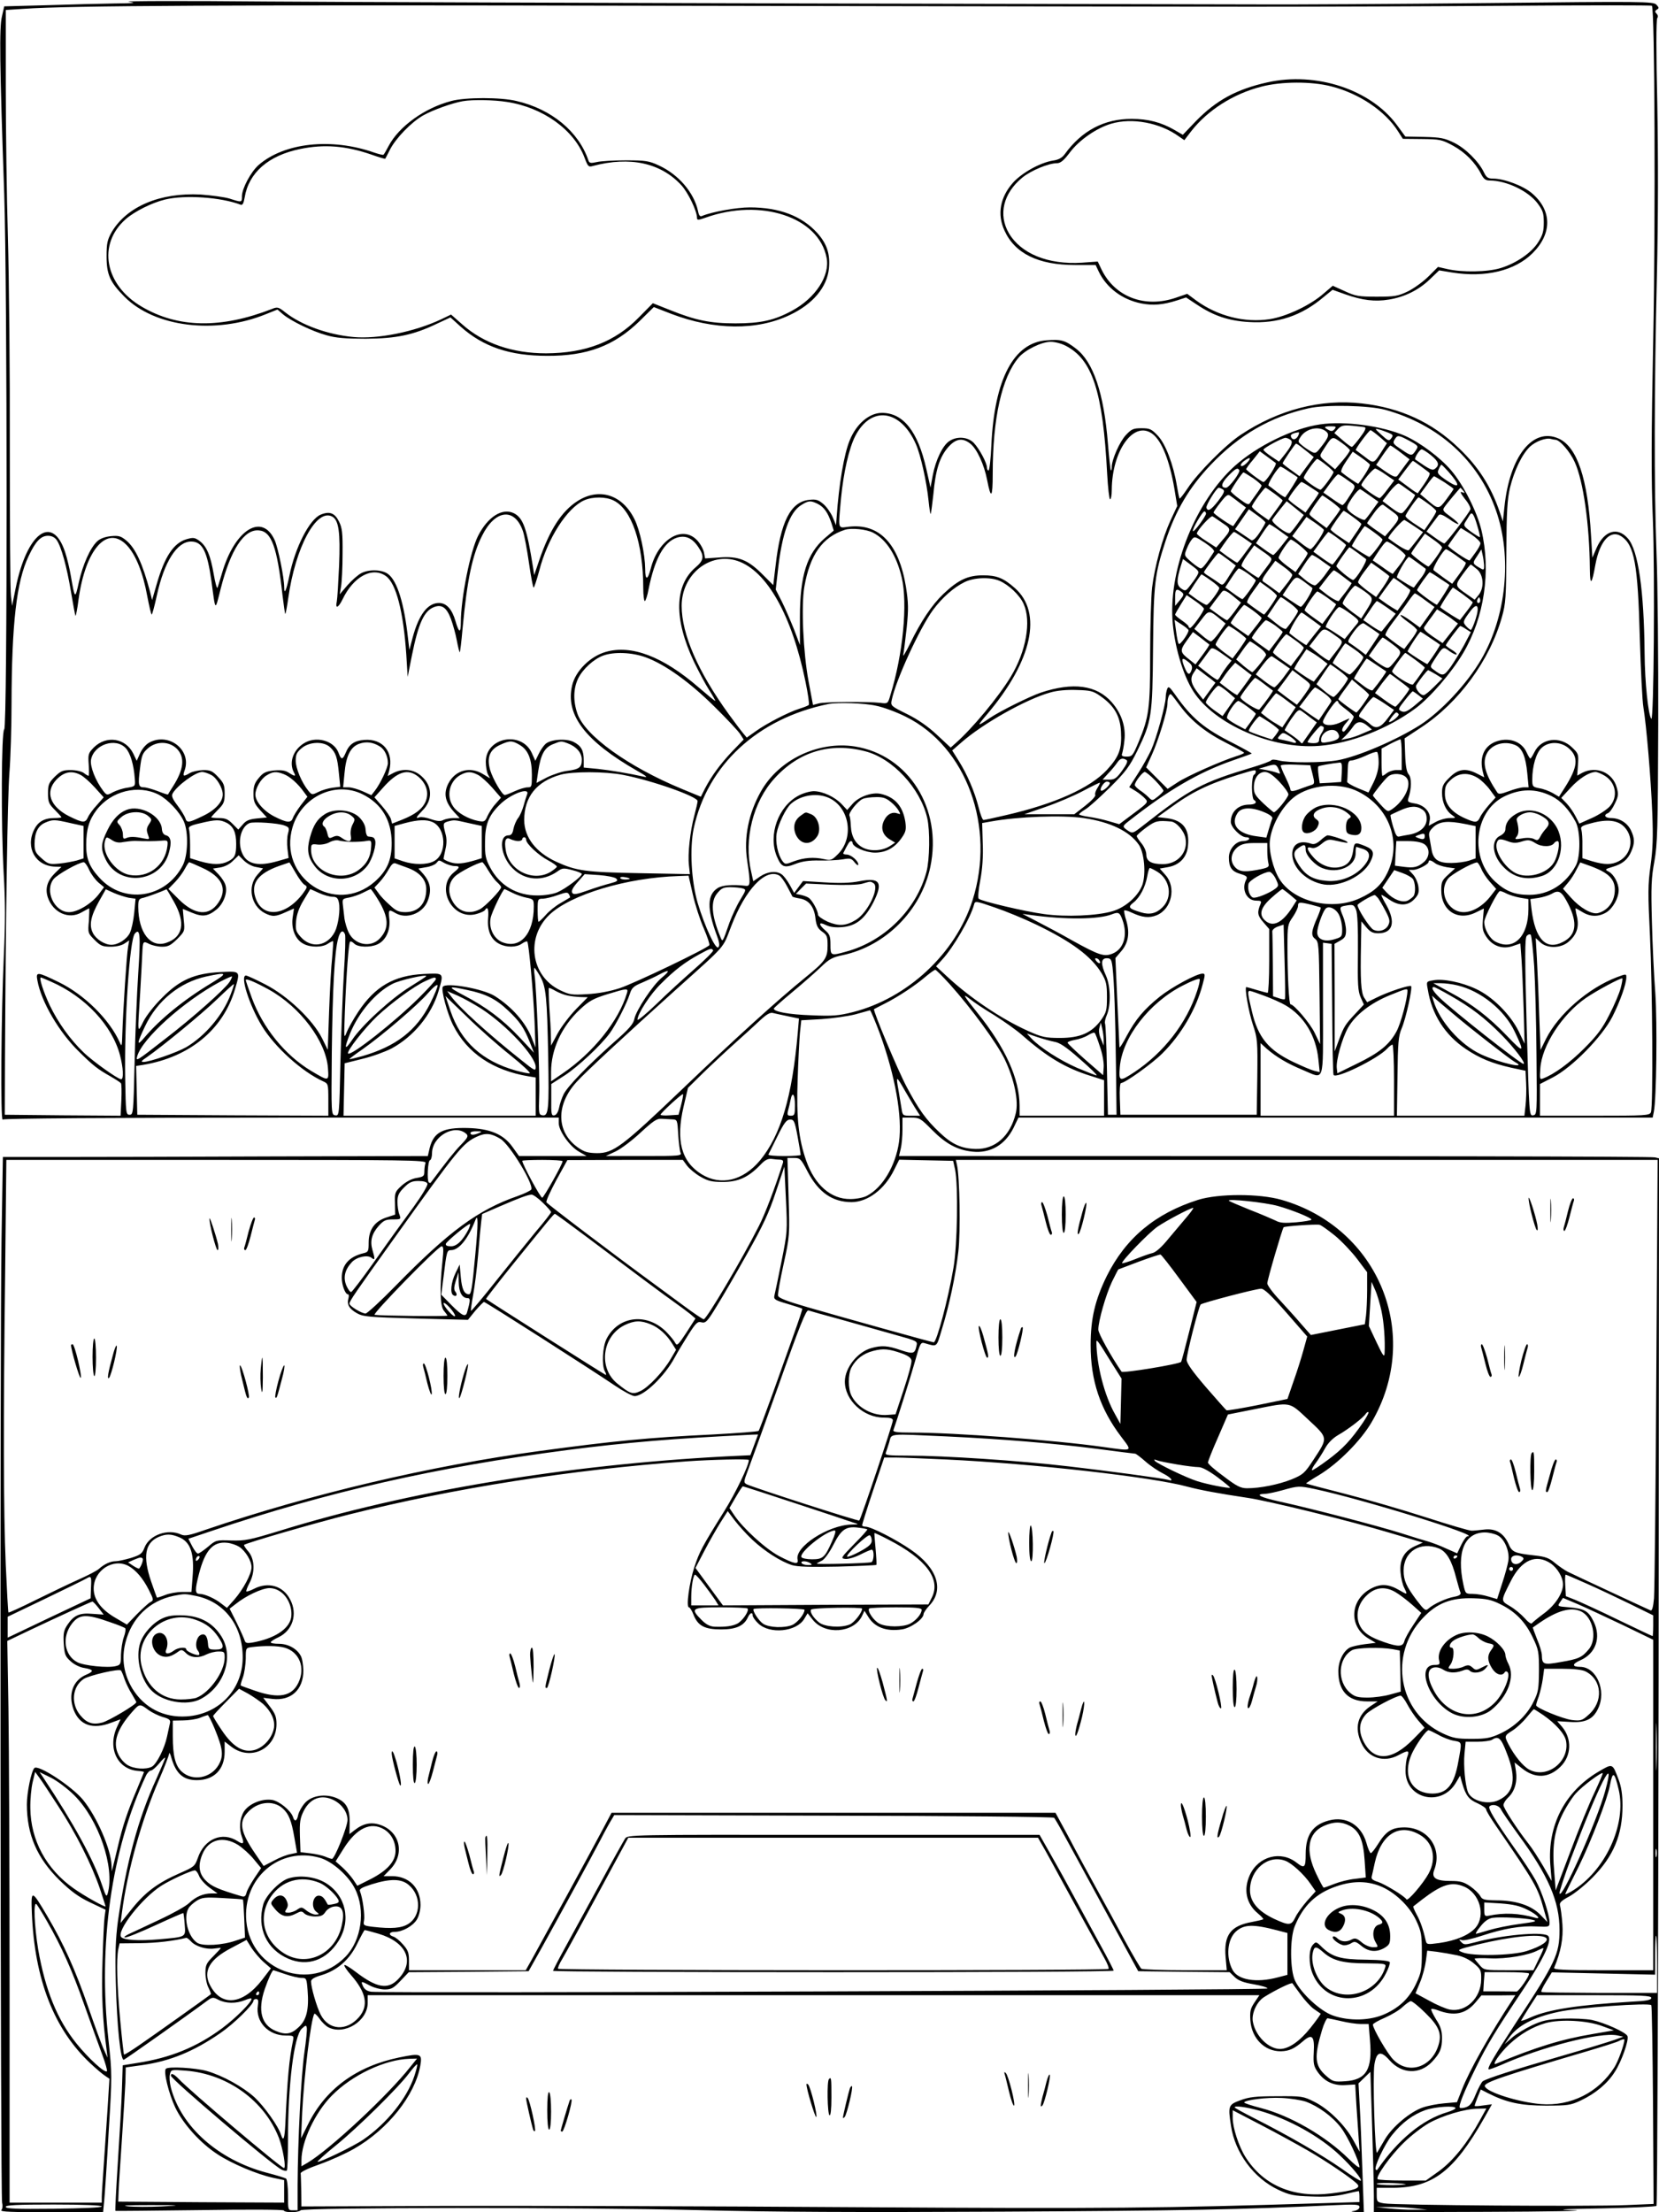 <?xml version="1.0" standalone="no"?>
<!DOCTYPE svg PUBLIC "-//W3C//DTD SVG 20010904//EN"
 "http://www.w3.org/TR/2001/REC-SVG-20010904/DTD/svg10.dtd">
<svg version="1.0" xmlns="http://www.w3.org/2000/svg"
 width="864pt" height="1152pt" viewBox="0 0 864 1152"
 preserveAspectRatio="xMidYMid meet">

<g transform="translate(0,1152) scale(0.1,-0.1)"
fill="#000000" stroke="none">
<path d="M670 11511 c45 -6 32 -8 -71 -9 -69 -1 -227 -5 -351 -9 l-226 -6 -12
-53 c-14 -57 -12 -242 12 -924 16 -488 17 -2778 0 -2788 -15 -10 -17 -495 -3
-747 9 -148 9 -260 1 -430 -14 -303 -18 -867 -6 -855 6 6 553 10 1453 10
l1443 0 0 -29 c0 -40 57 -121 105 -148 l40 -23 -176 0 -176 0 -33 46 c-48 68
-118 97 -235 100 -129 3 -176 -22 -197 -103 l-10 -43 -802 -2 c-440 -2 -938
-3 -1106 -3 l-305 0 -7 -425 c-9 -565 -6 -4988 3 -5021 4 -16 2 -32 -4 -38 -9
-9 58 -11 259 -11 l271 1 6 62 c3 34 14 195 23 358 18 289 18 300 -1 475 -55
498 15 992 195 1377 7 15 19 27 26 27 7 0 26 17 43 37 17 21 31 34 31 29 0 -5
-21 -54 -46 -110 -95 -207 -157 -438 -200 -741 -12 -93 -15 -164 -11 -315 6
-235 25 -413 42 -406 10 4 329 229 431 305 30 22 33 22 62 7 39 -20 92 -20
137 -2 19 8 35 12 35 7 0 -18 -81 -99 -153 -153 -134 -99 -269 -154 -444 -181
l-74 -12 -4 -123 c-2 -68 -12 -238 -21 -378 -9 -140 -15 -255 -13 -257 2 -1
200 1 439 4 256 4 436 3 438 -2 5 -12 75 -12 88 1 15 15 1466 16 2069 1 382
-10 824 -12 1585 -8 954 5 1249 11 1713 33 129 6 147 5 147 -9 0 -9 -11 -17
-27 -20 -22 -3 -19 -4 11 -6 l39 -1 -8 222 c-4 123 -10 274 -14 336 l-6 113
31 30 31 30 9 -283 c5 -156 9 -320 9 -365 l0 -83 585 2 c322 1 529 5 460 8
-105 4 -81 6 147 10 149 3 275 9 280 13 4 5 9 1234 11 2732 l2 2723 -21 5
c-18 5 -1294 7 -3575 7 l-362 0 9 38 c5 20 9 65 9 100 l0 62 46 0 c42 0 49 -4
107 -63 72 -73 133 -106 211 -114 94 -10 170 35 214 123 l26 54 1652 0 1651 0
6 30 c14 67 18 462 8 615 -7 88 -15 257 -18 375 -5 184 -3 229 13 315 16 90
18 162 20 715 1 338 -3 739 -9 890 -13 355 -12 846 2 1440 7 312 7 623 2 905
-6 251 -6 434 0 441 5 6 4 15 -4 23 -9 9 -9 14 2 21 12 7 11 11 -3 26 -17 16
-64 17 -879 8 -474 -5 -1010 -8 -1192 -7 -181 0 -1243 3 -2360 5 -1117 3
-2379 7 -2805 10 -426 4 -750 3 -720 -1z m5850 -26 c333 0 936 2 1342 5 405 3
739 3 741 0 15 -14 19 -1117 7 -1730 -10 -510 -11 -730 -2 -945 11 -282 5
-1053 -8 -1038 -16 19 -34 191 -35 343 -3 324 -33 535 -87 596 -54 62 -123 41
-163 -49 l-22 -51 -7 116 c-17 296 -72 460 -168 504 -135 61 -256 -92 -283
-356 l-8 -75 -17 50 c-45 132 -110 234 -212 331 -140 135 -303 210 -504 233
-214 25 -435 -32 -632 -163 -80 -53 -224 -198 -277 -279 -21 -31 -40 -56 -42
-53 -2 2 -8 32 -14 67 -18 110 -59 218 -99 260 -33 35 -42 39 -85 39 -42 0
-52 -4 -81 -35 -33 -35 -74 -128 -74 -167 0 -12 -2 -19 -5 -17 -2 3 -9 65 -15
139 -21 263 -76 426 -167 495 -56 43 -76 49 -152 43 -172 -12 -272 -203 -288
-545 -3 -73 -10 -133 -15 -133 -4 0 -8 7 -8 15 0 24 -39 97 -68 128 -30 32
-88 37 -128 10 -34 -22 -71 -98 -86 -177 l-12 -65 -22 98 c-44 195 -120 291
-231 291 -65 0 -132 -56 -167 -141 -30 -71 -57 -230 -69 -404 l-3 -40 -18 43
c-10 23 -32 54 -49 68 -26 22 -38 25 -74 21 -96 -11 -148 -114 -174 -344 l-12
-100 -57 57 c-75 75 -125 95 -224 87 l-74 -5 -6 32 c-4 18 -20 47 -37 64 -77
79 -202 2 -240 -149 -16 -62 -29 -63 -29 -1 -1 77 -27 200 -55 257 -63 129
-184 168 -297 96 -82 -52 -145 -149 -199 -306 l-27 -80 -6 40 c-32 203 -51
257 -99 282 -60 30 -136 -17 -187 -117 -41 -80 -90 -326 -90 -451 0 -58 -10
-56 -28 7 -18 62 -47 94 -86 94 -59 0 -105 -61 -137 -180 l-17 -65 -7 60 c-20
182 -56 299 -103 335 -30 24 -100 27 -141 5 -16 -8 -48 -36 -71 -62 l-41 -48
7 40 c4 22 8 99 8 170 1 111 -2 136 -19 170 -22 44 -49 54 -95 35 -58 -24
-133 -170 -163 -318 -16 -78 -27 -102 -27 -60 0 49 -31 202 -49 244 -65 146
-209 57 -275 -171 -10 -33 -20 -67 -23 -75 -3 -8 -12 23 -20 70 -17 99 -37
146 -75 174 -24 17 -32 18 -67 8 -67 -20 -114 -91 -155 -234 l-24 -83 -11 45
c-38 143 -75 225 -123 265 -28 23 -39 27 -80 23 -31 -3 -57 -13 -72 -27 -36
-34 -74 -119 -95 -211 -20 -92 -21 -91 -42 30 -6 36 -19 92 -30 125 -66 200
-200 101 -258 -190 l-18 -90 -6 50 c-4 28 -6 374 -6 770 1 396 -4 891 -10
1100 -6 209 -11 561 -11 782 l0 401 92 6 c244 17 1040 21 3318 16 1361 -2
2747 -5 3080 -5z m-971 -1765 c140 -71 195 -239 217 -667 4 -73 11 -133 15
-133 5 0 9 21 9 48 1 208 117 367 214 291 47 -37 87 -137 112 -283 l15 -91
-35 -75 c-42 -92 -82 -237 -96 -350 -5 -46 -10 -202 -10 -345 0 -285 -6 -329
-61 -461 -29 -69 -33 -74 -61 -74 -23 0 -29 4 -24 16 3 9 9 39 12 69 8 69 -15
140 -66 198 -79 90 -202 106 -370 50 -56 -19 -212 -96 -265 -132 -69 -47 -70
-46 -13 21 234 276 289 528 143 656 -59 52 -94 66 -165 66 -79 0 -129 -23
-207 -97 -59 -56 -117 -142 -175 -262 -22 -44 -37 -69 -34 -55 3 14 11 77 18
141 10 99 9 131 -4 214 -37 224 -139 331 -299 312 -57 -7 -54 -19 -39 148 13
134 41 259 74 324 82 160 236 140 316 -42 25 -57 56 -196 66 -295 4 -40 9 -71
11 -68 2 2 8 48 14 102 11 125 32 193 76 244 40 46 75 52 116 20 35 -27 73
-111 88 -190 20 -103 29 -93 29 32 0 290 47 502 135 606 34 40 119 82 167 82
22 0 56 -9 77 -20z m1665 -334 c279 -77 487 -266 577 -524 85 -242 54 -551
-77 -776 -75 -128 -209 -271 -319 -342 -125 -79 -323 -164 -429 -183 -75 -14
-260 -14 -306 -1 -19 5 -36 6 -39 1 -4 -5 -46 -21 -96 -36 -265 -79 -326 -111
-573 -305 -51 -40 -54 -41 -77 -26 -31 21 -31 23 2 49 206 162 365 255 543
317 52 18 97 34 99 36 2 1 -41 25 -95 53 -152 76 -217 130 -304 254 -29 41
-35 45 -41 30 -4 -10 -8 -30 -8 -44 -1 -42 -48 -212 -75 -273 -14 -30 -45 -87
-70 -125 l-45 -70 33 -20 c18 -11 40 -29 50 -40 17 -18 15 -21 -59 -76 l-76
-57 -52 15 c-29 9 -76 19 -104 23 -29 4 -53 10 -53 13 0 4 14 15 32 26 18 10
75 62 128 114 83 82 103 110 143 191 75 154 79 180 82 535 3 337 9 386 65 557
54 162 123 279 235 397 148 156 312 251 511 295 89 20 313 15 398 -8z m886
-156 c23 0 76 -61 101 -116 45 -99 77 -324 79 -559 1 -88 10 -81 29 26 23 123
78 183 135 146 68 -45 86 -146 96 -527 5 -168 13 -332 19 -365 15 -89 39 -368
46 -550 5 -121 3 -187 -9 -273 -14 -99 -14 -143 -3 -365 13 -272 17 -891 5
-919 -7 -17 -30 -18 -293 -18 l-285 0 0 83 0 82 68 35 c100 52 255 210 309
315 40 79 73 171 73 207 0 17 -2 17 -50 -1 -149 -57 -304 -192 -369 -322 l-28
-57 -7 186 c-3 103 -9 234 -12 292 l-6 105 24 -22 c35 -33 106 -32 146 2 43
36 57 77 45 131 -6 24 -9 44 -7 44 2 0 18 -9 36 -20 41 -25 84 -25 124 -1 34
21 64 75 64 116 0 35 -25 82 -52 96 -21 11 -20 13 21 25 51 15 79 38 97 81 18
42 18 67 -2 109 -19 39 -59 64 -104 64 -31 0 -41 16 -15 26 8 3 24 25 35 49
18 37 20 49 10 84 -21 78 -106 114 -179 77 l-27 -15 4 57 c4 54 2 59 -31 90
-63 61 -161 48 -196 -25 -9 -18 -18 -33 -21 -33 -3 0 -11 14 -19 31 -26 60
-97 83 -166 55 -58 -25 -81 -82 -62 -157 l7 -27 -37 19 c-60 31 -99 25 -144
-20 -33 -32 -39 -45 -39 -80 0 -48 20 -93 52 -115 22 -16 22 -16 -12 -16 -20
0 -52 -9 -72 -20 l-37 -20 5 28 c8 40 -27 80 -78 88 -35 6 -39 9 -33 28 17 49
17 107 1 124 -10 12 -16 43 -18 102 l-3 85 85 56 c198 130 359 351 422 576 20
70 22 104 23 338 1 213 5 274 19 335 22 90 63 175 104 214 30 28 84 48 110 40
8 -2 17 -4 22 -4z m-4905 -316 c94 -45 155 -222 155 -456 0 -38 4 -68 8 -68 4
0 14 28 20 63 32 158 80 245 147 267 44 14 80 -1 112 -49 32 -47 29 -69 -15
-106 -110 -95 -113 -268 -8 -491 24 -49 59 -116 79 -147 20 -31 34 -57 32 -57
-3 0 -42 32 -86 70 -187 162 -351 224 -485 185 -80 -23 -156 -98 -174 -173
-37 -154 67 -291 340 -447 45 -25 56 -35 35 -30 -80 18 -177 34 -242 41 l-73
7 0 39 c0 50 -13 74 -52 94 -39 20 -120 14 -147 -10 -11 -10 -27 -34 -36 -53
l-17 -35 -18 40 c-53 118 -240 83 -240 -45 0 -24 5 -54 11 -65 l11 -21 -35 21
c-68 43 -146 22 -182 -48 -27 -53 -17 -98 33 -152 l26 -28 -33 0 c-18 0 -41
-5 -52 -10 -14 -8 -31 -7 -64 4 -24 9 -51 13 -60 10 -23 -9 -18 1 14 34 56 55
54 130 -5 181 -40 36 -95 41 -145 16 l-30 -16 8 28 c25 96 -33 168 -130 160
-52 -4 -79 -23 -97 -68 -16 -37 -23 -37 -37 1 -24 65 -121 90 -184 47 -54 -36
-74 -99 -49 -148 13 -23 7 -24 -26 -3 -18 12 -38 15 -76 12 -44 -5 -57 -11
-80 -39 -22 -26 -28 -43 -28 -81 0 -41 5 -54 35 -87 l35 -38 -52 -5 c-40 -4
-57 -11 -74 -32 l-23 -26 -30 30 c-23 24 -38 30 -70 30 -23 0 -41 2 -41 4 0 2
16 20 35 39 31 31 35 41 35 85 0 44 -5 55 -34 86 -29 31 -40 36 -77 36 -24 -1
-55 -7 -69 -15 -36 -21 -40 -19 -28 15 36 104 -82 197 -183 144 -18 -9 -38
-32 -49 -56 l-18 -40 -18 38 c-40 81 -140 96 -205 32 -29 -30 -31 -35 -27 -90
2 -32 2 -58 -1 -58 -3 0 -15 7 -25 15 -11 8 -41 15 -68 15 -41 0 -52 -5 -83
-35 -31 -31 -35 -42 -35 -86 0 -45 4 -55 35 -86 19 -19 35 -37 35 -39 0 -2
-17 -4 -37 -4 -52 0 -85 -19 -105 -60 -47 -94 7 -190 109 -193 l33 -1 -34 -33
c-40 -40 -52 -80 -37 -126 27 -80 110 -117 176 -78 20 11 38 21 39 21 2 0 1
-29 -1 -65 -6 -63 -5 -65 30 -100 30 -30 41 -35 84 -35 29 0 58 7 72 17 l24
16 -6 -34 c-7 -35 -26 -329 -30 -454 -2 -65 -3 -68 -14 -42 -53 118 -183 247
-316 312 -115 56 -121 56 -112 8 20 -110 113 -269 217 -370 74 -73 96 -90 163
-128 28 -16 52 -32 55 -36 3 -4 4 -43 2 -88 l-4 -81 -301 2 -302 3 1 295 c4
753 13 1357 23 1485 6 77 11 237 11 355 1 424 26 642 89 774 36 77 64 106 101
106 19 0 35 -8 45 -22 24 -34 53 -139 75 -272 11 -65 21 -120 23 -123 2 -2 10
36 16 85 36 262 149 390 251 283 47 -49 85 -144 107 -266 10 -52 20 -95 23
-95 3 0 15 45 27 100 38 175 105 280 178 280 59 0 84 -50 106 -205 22 -164 18
-161 49 -38 51 200 121 308 198 301 66 -5 95 -86 123 -336 7 -56 13 -101 15
-99 2 2 9 38 15 81 37 266 147 470 229 426 34 -18 43 -82 36 -255 -4 -88 -9
-172 -12 -187 -9 -41 8 -34 30 11 57 119 155 172 226 121 53 -38 91 -185 106
-410 l7 -115 22 111 c34 168 63 233 116 253 40 15 65 -3 87 -61 11 -30 25 -80
31 -113 6 -32 13 -60 15 -62 2 -2 9 54 15 124 24 257 51 383 102 484 68 136
169 147 212 24 8 -22 22 -98 32 -168 10 -70 21 -127 24 -127 3 0 16 39 29 87
43 169 146 329 235 368 43 19 112 19 152 -1z m1064 -18 c33 -17 53 -46 71
-100 l12 -39 -46 -39 c-93 -80 -130 -196 -130 -410 l0 -147 -31 82 c-18 45
-46 110 -63 144 l-32 63 11 97 c21 193 61 306 122 343 38 24 49 24 86 6z m288
-150 c69 -35 122 -118 149 -233 32 -136 7 -399 -59 -613 -13 -45 -14 -45 -53
-40 -65 7 -287 6 -320 -3 l-30 -8 -23 123 c-28 150 -39 393 -22 492 29 167 94
259 211 297 34 11 113 3 147 -15z m-706 -147 c153 -52 283 -283 354 -629 13
-63 21 -118 17 -121 -4 -4 -25 -12 -47 -19 -58 -18 -172 -77 -228 -117 l-48
-34 -19 23 c-11 13 -44 57 -74 98 -161 222 -246 418 -246 565 0 164 147 282
291 234z m1363 -103 c48 -20 107 -75 127 -121 41 -90 13 -247 -67 -379 -65
-107 -199 -268 -286 -345 l-27 -24 -72 67 c-47 44 -101 81 -156 108 -83 41
-85 43 -79 72 21 104 146 376 216 471 47 63 108 117 164 144 49 24 132 27 180
7z m-1841 -399 c101 -37 229 -129 358 -257 64 -63 124 -127 134 -143 l18 -28
-60 -62 c-63 -67 -107 -127 -142 -194 l-21 -42 -97 40 c-283 117 -507 279
-546 393 -23 67 -21 131 4 183 24 49 81 101 130 119 57 21 151 17 222 -9z
m2368 -202 c72 -50 103 -104 107 -185 5 -90 -9 -129 -73 -199 -88 -95 -274
-178 -527 -236 -59 -14 -111 -25 -116 -25 -5 0 -17 30 -26 68 -21 81 -58 168
-103 240 l-34 54 47 41 c112 99 340 227 464 261 33 10 87 15 137 13 72 -2 86
-5 124 -32z m418 -55 c57 -76 134 -137 240 -190 49 -25 90 -47 90 -50 1 -3
-18 -11 -41 -18 -81 -26 -255 -103 -305 -136 l-52 -34 -56 56 -56 56 30 66
c33 72 81 229 81 265 0 32 11 58 20 48 5 -4 27 -33 49 -63z m-1587 5 c37 -7
107 -33 155 -57 317 -157 469 -574 348 -956 -88 -277 -339 -511 -625 -583 -72
-18 -103 -21 -215 -16 -118 4 -196 19 -195 35 1 4 45 43 98 87 53 44 119 102
147 129 42 41 60 51 113 62 224 47 409 233 457 459 64 303 -113 584 -394 628
-190 29 -395 -69 -488 -234 -64 -113 -90 -240 -72 -359 18 -121 17 -135 -6
-133 -67 8 -125 4 -148 -12 -54 -35 -56 -105 -5 -243 15 -39 17 -57 9 -65 -14
-14 -70 107 -107 229 -34 116 -43 286 -21 391 71 329 333 572 702 647 47 9
185 5 247 -9z m2738 -255 l0 -80 -28 0 c-16 0 -37 -7 -48 -15 -10 -8 -21 -15
-24 -15 -3 0 -5 32 -5 71 l0 71 45 24 c25 13 48 23 53 24 4 0 7 -36 7 -80z
m-5322 43 c25 -15 42 -51 42 -87 0 -24 -39 -107 -68 -144 l-18 -23 -44 20
c-25 11 -58 21 -74 21 l-29 0 7 72 c8 93 32 139 77 155 37 13 72 8 107 -14z
m730 7 c43 -26 62 -74 62 -155 0 -61 -1 -65 -22 -65 -13 0 -43 -9 -67 -20 -24
-11 -47 -20 -52 -20 -14 0 -61 81 -76 129 -19 66 -3 107 51 132 52 24 64 23
104 -1z m249 9 c45 -17 73 -49 73 -85 0 -40 -13 -50 -75 -58 -27 -3 -75 -19
-106 -34 l-55 -29 9 61 c13 86 32 122 75 140 45 18 44 18 79 5z m-2302 -25
c24 -26 42 -87 47 -159 3 -39 3 -40 -39 -47 -23 -3 -56 -14 -74 -23 -31 -17
-33 -17 -51 6 -41 54 -70 128 -64 163 15 79 128 117 181 60z m266 -3 c43 -44
37 -107 -20 -196 -14 -22 -26 -41 -26 -42 -1 -2 -25 6 -53 17 -29 11 -61 20
-72 20 -29 0 -32 12 -21 97 8 68 13 81 40 105 45 40 111 39 152 -1z m798 8
c30 -28 38 -53 46 -136 l7 -70 -40 -5 c-23 -3 -56 -13 -74 -22 -32 -16 -34
-16 -52 6 -35 43 -66 117 -66 157 0 32 6 44 31 65 40 34 114 37 148 5z m6175
10 c34 -16 52 -60 60 -146 l7 -73 -25 0 c-14 0 -49 -9 -78 -20 -40 -15 -54
-17 -60 -7 -61 91 -78 149 -58 196 22 54 94 77 154 50z m274 -14 c55 -46 50
-99 -19 -207 l-30 -47 -32 19 c-18 10 -49 22 -69 25 -36 7 -38 9 -38 46 0 69
20 138 48 164 37 35 99 34 140 0z m-3663 -17 c143 -36 288 -192 324 -348 15
-65 13 -216 -4 -280 -52 -196 -219 -362 -420 -416 -79 -22 -80 -21 -80 37 0
43 -4 54 -27 74 -37 32 -35 47 3 28 21 -10 48 -14 85 -11 72 6 118 43 162 128
53 105 35 132 -72 111 -46 -9 -100 -11 -179 -6 l-115 7 -23 -31 -23 -31 -23
42 c-13 23 -31 47 -41 54 -27 21 -74 16 -113 -10 l-36 -25 -11 50 c-39 169 10
364 122 486 126 139 290 188 471 141z m2675 -58 c0 -33 -9 -67 -26 -103 l-27
-54 -56 23 c-31 13 -56 28 -55 33 1 6 2 34 3 61 1 42 4 50 20 50 10 0 43 11
72 24 29 14 56 23 61 20 4 -3 8 -27 8 -54z m-1313 12 c8 -5 1 -22 -23 -55 -29
-40 -39 -47 -68 -47 l-34 0 30 33 c17 17 37 42 46 55 15 23 29 27 49 14z
m1121 -63 l-3 -51 -56 -4 -56 -3 -6 42 c-3 23 -4 44 -1 46 4 4 64 15 112 20
10 1 12 -13 10 -50z m-329 15 c10 -24 10 -26 -6 -19 -10 4 -36 11 -58 15 l-40
7 35 10 c51 16 56 15 69 -13z m177 -27 c11 -43 10 -49 -4 -54 -10 -3 -34 -11
-55 -19 -44 -17 -57 -17 -57 -4 0 6 -11 33 -25 62 -14 28 -25 56 -25 61 0 5
35 7 77 5 l77 -3 12 -48z m-296 14 c0 -6 -4 -13 -10 -16 -5 -3 -10 -33 -10
-65 0 -32 5 -62 10 -65 21 -13 8 -25 -27 -25 -55 -1 -93 -38 -93 -90 0 -28 52
-80 80 -80 12 0 18 -4 15 -10 -3 -5 -17 -10 -31 -10 -38 0 -74 -42 -74 -85 0
-52 15 -73 60 -86 33 -10 38 -15 30 -30 -26 -49 2 -109 52 -109 25 0 29 -3 23
-17 -19 -44 -16 -61 14 -95 l31 -36 0 -166 c0 -91 -4 -166 -8 -166 -5 0 -31 7
-58 15 -27 8 -51 15 -53 15 -11 0 12 -130 34 -196 24 -72 25 -85 23 -272 l-3
-197 -355 0 -355 0 -3 83 c-2 45 1 82 6 82 21 0 163 102 215 154 99 98 177
232 210 359 14 51 14 57 0 57 -31 0 -160 -70 -223 -120 -83 -67 -125 -117
-172 -204 -20 -39 -38 -66 -38 -59 0 6 -5 113 -11 238 l-10 226 29 34 c38 43
47 95 28 160 -9 27 -13 51 -11 54 3 2 20 -2 38 -11 55 -26 92 -30 131 -14 78
32 103 145 46 209 l-30 34 40 7 c62 10 102 51 107 112 9 87 -26 132 -108 143
l-51 6 64 46 c114 84 200 126 358 175 88 27 90 27 90 15z m-6121 -16 c16 -8
49 -37 75 -66 l46 -51 -35 -40 c-20 -21 -41 -50 -47 -64 -14 -31 -26 -30 -99
6 -98 50 -125 125 -67 188 40 43 81 51 127 27z m680 0 c29 -14 61 -68 61 -102
0 -39 -38 -81 -103 -112 -76 -37 -84 -37 -92 -11 -4 11 -22 41 -41 66 -26 34
-32 49 -25 62 23 41 119 112 154 112 10 0 31 -7 46 -15z m378 4 c31 -11 74
-49 104 -91 l20 -27 -35 -45 c-19 -25 -37 -55 -41 -66 -9 -27 -31 -25 -96 8
-55 28 -99 78 -99 114 0 33 28 82 58 100 32 20 50 22 89 7z m702 -14 c42 -36
56 -83 38 -128 -17 -40 -54 -68 -124 -96 l-51 -20 -6 23 c-3 12 -24 43 -46 68
l-40 46 42 47 c77 88 132 105 187 60z m310 10 c16 -8 49 -38 74 -66 l46 -53
-28 -32 c-16 -17 -34 -46 -42 -63 -13 -30 -17 -32 -49 -26 -51 10 -106 41
-129 74 -39 55 -21 134 38 166 34 18 55 18 90 0z m755 0 c152 -29 392 -114
389 -137 0 -7 -8 -41 -17 -75 -22 -82 -35 -201 -28 -259 l5 -46 -264 5 c-280
5 -328 12 -431 59 -107 49 -167 127 -168 217 0 121 64 202 190 237 63 17 230
17 324 -1z m2773 -30 c24 -25 43 -49 42 -53 0 -4 -13 -17 -29 -30 -29 -23 -29
-23 -49 -3 -11 11 -31 27 -45 36 -14 10 -26 22 -26 27 0 16 40 68 52 68 6 0
31 -20 55 -45z m645 -5 c26 -27 48 -58 48 -67 -1 -16 -63 -93 -76 -93 -2 0
-27 21 -54 46 -42 40 -50 52 -50 83 0 48 24 81 57 81 19 0 41 -15 75 -50z
m1696 30 c58 -36 70 -110 25 -160 -16 -17 -57 -44 -93 -60 l-65 -29 -19 37
c-10 20 -31 51 -46 67 l-29 30 48 52 c45 49 96 82 131 83 8 0 30 -9 48 -20z
m-1034 -9 c31 -34 -7 -118 -73 -164 -24 -16 -25 -16 -63 25 -21 23 -38 43 -38
46 0 7 63 86 80 99 23 19 75 16 94 -6z m372 -2 c18 -11 47 -39 63 -61 l30 -41
-35 -39 c-19 -22 -40 -50 -46 -64 -14 -29 -23 -30 -79 -5 -69 31 -104 73 -104
127 0 39 5 50 33 75 39 35 89 38 138 8z m-1981 -53 c-9 -14 -14 -30 -11 -35 4
-6 -19 -31 -51 -56 l-58 -45 -130 0 -130 0 110 38 c61 21 148 58 195 83 47 25
86 44 88 43 2 -1 -4 -14 -13 -28z m65 26 c0 -13 -39 -46 -46 -39 -9 9 16 47
31 47 8 0 15 -4 15 -8z m1295 -45 c162 -82 227 -265 150 -423 -30 -62 -69 -98
-144 -132 -144 -66 -342 -19 -417 99 -34 54 -58 152 -50 207 12 88 76 192 144
234 90 55 226 62 317 15z m-6249 -15 c48 -25 110 -90 132 -141 24 -55 21 -175
-6 -227 -89 -173 -308 -205 -435 -64 -51 55 -69 100 -68 171 0 79 15 130 54
181 76 99 217 134 323 80z m1062 2 c100 -50 151 -135 152 -253 0 -90 -24 -145
-88 -202 -205 -180 -507 21 -428 285 48 158 223 240 364 170z m6193 -10 c47
-23 91 -70 125 -134 25 -47 26 -180 1 -227 -52 -97 -140 -153 -243 -153 -74 0
-121 18 -176 68 -135 122 -112 363 43 443 86 43 168 44 250 3z m-5336 9 c-4
-10 -12 -36 -18 -58 -6 -22 -18 -51 -28 -64 -10 -12 -21 -38 -25 -57 -4 -25
-12 -34 -25 -34 -55 0 -42 -109 20 -171 64 -65 157 -71 234 -17 25 18 32 19
77 7 28 -7 50 -16 50 -20 0 -14 -86 -78 -126 -95 -22 -10 -67 -17 -104 -17
-109 -1 -198 52 -248 147 -23 43 -27 63 -26 131 0 90 18 137 76 194 55 56 160
95 143 54z m4663 -79 c15 -10 22 -25 22 -49 0 -40 -34 -71 -89 -81 -20 -3 -44
-8 -53 -10 -13 -4 -20 8 -33 52 -9 31 -15 58 -13 60 2 2 24 12 48 23 54 25 88
26 118 5z m-823 -14 c29 -12 45 -25 41 -33 -3 -6 -11 -32 -18 -55 l-13 -44
-50 7 c-98 12 -139 62 -100 121 20 31 74 32 140 4z m-942 -30 c139 -20 240
-69 288 -139 28 -41 38 -148 19 -207 -20 -58 -87 -119 -156 -139 -79 -24 -244
-31 -357 -15 -98 13 -327 67 -340 80 -5 4 -1 47 8 95 11 58 16 124 13 194 l-3
105 45 8 c143 26 372 34 483 18z m-5277 -26 l69 -15 0 -85 0 -84 -35 -11 c-19
-5 -60 -13 -91 -16 -52 -5 -58 -3 -92 27 -32 28 -37 38 -37 76 0 58 18 94 55
110 39 17 49 17 131 -2z m815 1 c35 -19 49 -50 49 -110 0 -57 -7 -73 -41 -90
-36 -19 -82 -19 -147 0 l-52 16 0 69 c0 37 -3 75 -6 83 -4 12 9 19 58 30 83
20 103 20 139 2z m1072 4 c71 -32 76 -169 6 -204 -36 -19 -104 -19 -160 0
l-44 15 0 85 0 84 55 15 c68 18 112 19 143 5z m187 -5 l69 -15 0 -84 0 -84
-32 -10 c-64 -19 -98 -22 -132 -11 -19 6 -35 15 -35 18 0 4 5 26 10 50 7 29 7
56 0 80 -14 54 -13 56 12 64 34 9 34 9 108 -8z m3659 8 c28 -3 68 -49 75 -87
14 -73 -40 -135 -118 -135 -59 0 -86 15 -86 49 0 17 -11 42 -25 59 -14 17 -25
34 -25 38 0 5 23 25 50 45 48 35 59 37 129 31z m2363 -31 c50 -56 34 -142 -32
-176 -37 -19 -73 -19 -138 0 l-51 16 0 64 c1 35 -2 73 -5 83 -6 17 1 22 51 35
85 23 141 16 175 -22z m-6980 10 c24 -9 26 -13 18 -41 -5 -17 -6 -53 -3 -79
l6 -49 -56 -16 c-97 -28 -155 -18 -182 33 -31 60 -13 145 35 165 21 8 150 0
182 -13z m6149 8 l54 -11 0 -84 0 -84 -35 -12 c-19 -6 -60 -12 -91 -12 -66 -1
-94 17 -103 67 -3 18 -8 46 -11 63 -6 26 -2 36 21 58 33 29 74 33 165 15z
m-211 -64 c0 -16 -9 -19 -36 -8 -16 6 -16 7 2 14 29 11 34 10 34 -6z m-4721
-25 c12 0 21 5 21 10 0 6 5 10 10 10 6 0 10 -6 10 -13 0 -21 66 -82 116 -108
24 -13 44 -27 44 -32 0 -4 -15 -16 -32 -27 -90 -55 -217 6 -234 112 -9 52 0
72 25 58 11 -5 29 -10 40 -10z m4719 -16 c29 -20 29 -64 0 -91 -33 -29 -54
-34 -107 -27 l-46 6 3 64 4 64 62 0 c39 0 69 -6 84 -16z m-818 -36 c0 -24 3
-53 6 -64 5 -19 0 -23 -59 -34 -74 -14 -101 -8 -123 25 -19 30 -10 69 23 95
20 15 41 20 89 20 l64 0 0 -42z m-5266 -83 l36 -7 -30 -34 c-53 -61 -33 -161
39 -199 39 -20 57 -19 109 5 l43 19 -7 -48 c-8 -59 15 -115 57 -136 37 -20 99
-19 127 1 13 9 25 14 27 13 1 -2 -1 -40 -5 -84 -5 -44 -12 -170 -16 -281 l-7
-201 -30 61 c-48 95 -179 220 -294 279 -50 26 -96 47 -102 47 -32 0 17 -154
83 -263 67 -110 209 -238 319 -288 26 -12 27 -14 27 -96 l0 -83 -497 2 -498 3
-3 127 -3 127 38 6 c242 41 415 184 477 394 28 96 30 94 -76 89 -135 -7 -211
-40 -303 -133 -40 -39 -83 -94 -98 -124 -32 -64 -31 -70 -17 149 5 85 10 178
11 205 3 65 4 66 37 49 15 -7 44 -14 66 -14 32 0 45 7 79 40 39 40 40 41 34
99 l-5 58 48 -20 c55 -23 84 -19 129 18 35 30 56 85 46 123 -3 15 -20 41 -36
58 l-30 31 39 6 c23 4 50 18 66 35 l29 28 27 -27 c15 -15 43 -31 64 -34z m982
20 c16 -8 39 -15 52 -15 28 0 28 -7 -2 -31 -101 -79 -11 -253 114 -219 22 6
42 15 45 20 15 24 21 6 17 -43 -5 -64 15 -110 58 -132 38 -20 90 -19 118 1 13
9 26 14 28 11 8 -8 32 -271 38 -417 l5 -135 -19 48 c-32 82 -103 163 -193 220
-60 38 -256 73 -271 48 -10 -16 24 -141 54 -200 73 -145 207 -235 393 -266
l37 -6 0 -99 0 -100 -500 0 -501 0 3 137 3 136 92 23 c51 12 119 37 152 54
115 62 209 176 245 299 28 97 30 94 -78 89 -155 -8 -253 -65 -341 -198 -25
-38 -52 -86 -60 -107 -14 -35 -14 -27 -9 107 8 205 20 359 27 366 3 4 13 -1
22 -10 19 -19 83 -21 120 -4 43 19 68 71 63 129 -6 54 -4 55 32 34 57 -33 139
-3 166 60 24 59 17 102 -28 151 l-19 21 40 7 c22 3 46 13 53 21 16 18 11 18
44 0z m5158 0 c10 -8 38 -17 61 -21 l43 -6 -36 -33 c-32 -29 -36 -38 -36 -81
0 -108 88 -163 183 -114 l39 19 -5 -57 c-4 -49 -1 -62 19 -92 32 -47 84 -65
138 -46 l38 13 6 -81 c3 -45 8 -162 11 -261 l5 -180 -31 65 c-43 87 -137 181
-222 220 -74 35 -172 55 -223 45 -36 -6 -36 -6 -28 -48 21 -130 89 -236 197
-309 73 -49 136 -75 237 -98 l75 -16 3 -65 c2 -35 0 -88 -3 -116 l-6 -53 -332
0 -332 0 3 205 c2 177 5 210 22 250 22 51 57 211 49 220 -8 7 -123 -31 -182
-61 l-47 -23 -15 23 c-17 26 -21 92 -17 279 l2 119 26 -31 c20 -24 34 -31 62
-31 76 0 92 58 42 147 -17 29 -28 53 -26 53 3 0 22 -11 42 -25 50 -34 97 -33
130 3 21 22 25 34 21 65 -3 22 -16 50 -28 63 l-22 24 22 0 c25 0 81 29 81 42
0 12 13 9 34 -7z m-7009 -36 c10 -22 32 -51 48 -65 l29 -24 -27 -36 c-38 -50
-111 -94 -155 -94 -77 0 -129 111 -81 172 20 25 131 87 157 88 6 0 19 -18 29
-41z m588 12 c104 -47 133 -110 84 -182 -48 -71 -122 -65 -205 17 l-55 55 36
37 c19 20 42 52 51 70 9 17 19 32 21 32 3 0 34 -13 68 -29z m486 -25 c17 -30
38 -59 48 -64 15 -9 14 -13 -11 -47 -91 -119 -214 -127 -247 -15 -22 72 17
122 123 160 29 10 54 19 55 19 0 1 15 -23 32 -53z m578 27 c67 -23 103 -63
103 -113 0 -75 -40 -119 -107 -120 -36 0 -50 6 -83 37 -23 20 -50 48 -60 64
l-20 27 28 30 c15 16 36 46 47 66 14 25 24 34 35 30 8 -3 34 -13 57 -21z m426
-16 c14 -23 34 -51 46 -61 12 -11 21 -22 21 -26 0 -14 -83 -101 -111 -115 -58
-30 -114 -12 -144 45 -25 47 -19 94 14 126 24 23 120 72 143 74 3 0 17 -19 31
-43z m5171 10 c7 -19 28 -50 46 -70 l32 -36 -27 -35 c-40 -53 -95 -86 -142
-86 -84 0 -134 108 -81 175 17 22 123 81 150 84 4 1 14 -14 22 -32z m625 -11
c50 -26 71 -56 71 -99 0 -60 -35 -108 -88 -122 -32 -8 -93 27 -141 81 l-41 46
26 31 c14 16 34 47 44 68 l20 38 39 -14 c21 -7 53 -20 70 -29z m-2311 -6 c66
-41 80 -132 26 -185 -32 -32 -67 -40 -112 -26 -64 19 -70 27 -39 51 34 27 62
81 72 138 4 23 10 42 13 42 4 0 22 -9 40 -20z m1330 -37 c13 -18 16 -71 4 -89
-4 -6 -17 -16 -29 -23 -28 -14 -76 4 -111 41 l-23 25 31 46 31 46 42 -15 c23
-8 48 -22 55 -31z m-714 1 c16 -35 16 -37 -1 -51 -31 -24 -102 -53 -118 -47
-17 7 -29 42 -23 71 3 18 79 62 109 63 8 0 23 -16 33 -36z m-3435 1 c11 -11 7
-15 -30 -25 -24 -6 -77 -22 -118 -37 -59 -21 -75 -23 -81 -12 -6 9 3 27 28 55
l37 42 75 -5 c41 -3 81 -11 89 -18z m849 16 c9 -5 28 -31 42 -58 14 -26 26
-50 27 -52 2 -2 19 -7 39 -10 47 -8 75 -44 81 -105 5 -37 12 -51 34 -67 26
-18 29 -26 29 -73 0 -65 -12 -82 -118 -168 -140 -114 -354 -307 -636 -577
-317 -303 -361 -336 -447 -336 -48 1 -66 6 -100 30 -112 80 -115 222 -6 341
45 50 251 241 520 483 267 240 238 207 286 330 73 190 178 301 249 262z m-778
-17 c0 -2 -11 -4 -25 -4 -14 0 -25 4 -25 9 0 4 11 6 25 3 14 -2 25 -6 25 -8z
m328 -81 c12 -54 38 -134 57 -177 19 -44 32 -83 29 -88 -11 -17 -386 -197
-467 -224 -52 -17 -114 -28 -169 -31 -80 -5 -92 -3 -142 21 -152 74 -179 274
-54 393 111 105 403 193 673 201 l51 2 22 -97z m941 58 c34 -21 -29 -153 -91
-191 -53 -32 -89 -34 -147 -10 -28 13 -51 29 -51 37 0 21 -31 77 -49 88 -9 6
-27 12 -41 15 l-25 5 26 27 27 27 128 -6 c76 -3 143 -1 164 5 45 13 43 13 59
3z m-683 -27 c21 -6 21 -7 -11 -60 -18 -29 -42 -82 -55 -116 -39 -111 -36
-107 -50 -73 -45 111 -50 182 -14 224 21 26 33 31 67 31 23 0 52 -3 63 -6z
m-3196 -49 l36 -5 -7 -74 c-4 -40 -14 -87 -23 -105 -17 -33 -61 -61 -96 -61
-34 0 -79 28 -96 61 -21 41 -12 87 32 166 l35 62 42 -19 c23 -10 58 -21 77
-25z m236 -21 c62 -110 47 -185 -41 -214 -82 -27 -144 54 -145 187 0 38 3 43
28 48 20 5 94 32 119 44 1 1 19 -29 39 -65z m755 46 c24 -11 56 -20 71 -20 21
0 28 -6 33 -30 8 -36 -3 -116 -21 -152 -39 -76 -123 -89 -178 -27 -25 28 -28
37 -24 83 3 34 16 70 39 108 19 32 35 58 35 58 1 0 21 -9 45 -20z m308 -35
c56 -92 59 -149 9 -202 -47 -50 -131 -34 -162 31 -10 20 -19 53 -22 72 -2 18
-6 50 -8 69 -4 33 -3 35 32 41 20 4 53 15 72 25 19 10 37 18 40 19 3 0 21 -25
39 -55z m699 36 c21 -11 55 -22 75 -26 35 -7 37 -9 37 -46 0 -143 -72 -223
-165 -185 -44 19 -70 72 -60 125 6 31 64 151 73 151 1 0 20 -9 40 -19z m4051
-11 l34 -29 -21 -33 c-53 -84 -103 -109 -144 -71 -33 30 -23 67 33 117 28 25
54 46 58 46 3 -1 21 -14 40 -30z m-3751 -14 c-1 -1 -24 -14 -49 -29 -25 -14
-60 -42 -77 -62 -17 -19 -34 -35 -37 -35 -3 0 -5 27 -5 60 0 59 1 60 28 60 15
1 50 9 77 19 43 15 51 16 58 4 5 -8 7 -16 5 -17z m4880 20 c15 -7 46 -17 70
-21 l42 -7 0 -51 c0 -144 -76 -220 -171 -171 -30 15 -59 65 -59 103 0 24 70
161 82 161 5 0 21 -6 36 -14z m320 -55 c49 -98 41 -161 -28 -196 -88 -46 -145
14 -164 171 l-6 52 42 6 c24 4 54 13 68 21 39 23 53 14 88 -54z m-991 32 c7
-10 25 -40 39 -67 21 -40 24 -53 15 -72 -12 -28 -51 -40 -79 -25 -19 10 -82
108 -82 128 0 7 72 50 89 52 2 1 10 -7 18 -16z m-1782 -137 c185 -89 289 -166
342 -254 24 -41 28 -57 28 -124 0 -69 -3 -80 -31 -120 -49 -67 -109 -93 -214
-93 -75 0 -94 4 -165 36 -139 62 -304 173 -425 286 l-55 51 31 34 c58 62 149
218 167 288 5 19 8 19 109 -16 56 -19 153 -59 213 -88z m1433 103 c26 -7 49
-13 50 -15 2 -1 -5 -22 -15 -46 -34 -76 -37 -100 -14 -117 19 -15 20 -29 23
-282 l3 -266 -28 58 c-23 49 -108 149 -126 149 -8 0 -16 152 -16 300 0 109 1
117 28 155 15 22 27 48 27 57 0 21 6 22 68 7z m234 -26 c8 -19 11 -93 10 -223
-2 -165 0 -201 14 -233 l17 -38 -39 -42 c-58 -61 -64 -71 -90 -140 l-23 -62 0
280 -1 280 30 17 c25 14 30 24 30 53 0 20 -7 52 -15 72 -20 47 -19 51 8 56 43
8 48 7 59 -20z m-88 -28 c9 -18 16 -51 16 -74 0 -38 -2 -41 -40 -52 -52 -16
-90 -1 -90 36 0 25 26 101 42 121 15 21 56 3 72 -31z m-1128 -26 c28 -78 7
-150 -50 -174 -45 -19 -71 -10 -209 66 -61 35 -146 80 -187 101 l-75 39 45 -6
c180 -25 353 -23 421 4 34 13 41 10 55 -30z m846 -411 c-1 -4 -16 -2 -32 4
l-30 10 -1 161 c-1 89 -2 169 -3 177 0 8 12 19 29 25 l30 10 5 -190 c3 -104 4
-193 2 -197z m-5972 135 c-7 -109 -16 -319 -19 -468 -6 -261 -7 -270 -26 -270
-19 0 -20 8 -23 190 -5 303 23 720 50 753 28 33 31 -9 18 -205z m1077 201 c3
-9 1 -98 -6 -198 -6 -99 -14 -308 -18 -464 -6 -280 -6 -283 -27 -280 -21 3
-21 5 -18 328 4 329 14 524 33 592 10 40 25 49 36 22z m6193 -165 c5 -84 11
-293 12 -464 3 -307 3 -310 -18 -313 -20 -3 -20 2 -33 458 -10 364 -10 464 0
476 7 8 16 11 21 6 4 -4 12 -78 18 -163z m-1052 -219 c1 -184 4 -341 7 -347 9
-25 232 84 280 137 10 11 22 20 27 20 4 0 8 -83 8 -185 l0 -185 -347 0 -348 0
0 189 0 189 33 -30 c50 -43 108 -77 185 -109 118 -49 107 -81 107 317 l0 345
23 -3 22 -3 3 -335z m-3224 301 c3 -4 -41 -48 -97 -97 -56 -49 -146 -131 -199
-183 -54 -52 -98 -88 -98 -81 0 30 67 134 124 189 70 70 124 111 199 152 57
31 63 33 71 20z m2011 -52 c11 -17 -1 -21 -15 -4 -8 9 -8 15 -2 15 6 0 14 -5
17 -11z m69 -36 c9 -77 15 -260 18 -523 l3 -245 -22 0 -23 0 -5 233 c-2 128
-7 237 -10 242 -3 5 1 26 10 46 21 52 19 149 -5 203 -28 61 -27 91 4 91 21 0
25 -6 30 -47z m-2981 -47 c31 -55 36 -108 42 -416 5 -275 2 -312 -29 -308 -20
3 -21 8 -18 103 4 104 -14 562 -24 628 -3 20 -3 37 -1 37 3 0 16 -20 30 -44z
m634 -7 c-47 -38 -134 -170 -143 -214 -5 -27 -27 -53 -113 -128 -132 -118
-233 -222 -255 -264 -9 -18 -20 -49 -24 -70 -5 -24 -14 -39 -25 -41 -15 -3
-17 7 -16 80 l0 83 70 45 c69 45 187 155 235 220 31 43 87 151 104 204 10 32
20 41 64 59 28 12 69 31 91 43 52 28 58 21 12 -17z m1500 -35 c113 -126 243
-304 285 -389 51 -107 74 -219 58 -283 -29 -119 -108 -188 -210 -185 -73 2
-122 24 -187 86 -70 66 -109 120 -171 237 -46 86 -177 399 -170 405 2 1 28 15
58 30 64 32 159 94 214 142 22 18 43 33 47 33 4 0 38 -34 76 -76z m-3847 6
c-141 -85 -267 -187 -348 -283 -41 -49 -40 -32 3 58 64 135 182 230 319 260
111 24 115 19 26 -35z m95 6 c-25 -38 -195 -189 -336 -297 -149 -116 -153
-119 -144 -88 28 93 242 285 430 386 33 17 61 30 63 28 2 -2 -4 -15 -13 -29z
m1025 31 c0 -2 -38 -27 -85 -56 -95 -58 -251 -200 -301 -276 -40 -59 -43 -47
-10 35 44 108 133 212 219 256 37 20 177 51 177 41z m-1954 -29 c178 -78 318
-228 359 -383 17 -65 20 -125 6 -125 -17 0 -147 93 -194 138 -73 70 -135 158
-178 247 -34 73 -57 145 -46 145 2 0 26 -10 53 -22z m2004 13 c0 -5 -39 -48
-87 -96 -126 -125 -355 -306 -370 -291 -10 10 85 131 151 194 76 71 192 156
251 183 45 21 55 23 55 10z m3964 -63 c-54 -166 -173 -319 -326 -421 -78 -51
-82 -50 -76 27 13 153 153 335 328 424 48 25 86 39 88 33 2 -6 -4 -35 -14 -63z
m2206 15 c-7 -26 -33 -88 -59 -138 -36 -71 -63 -107 -131 -175 -75 -75 -157
-135 -214 -156 -17 -7 -18 -3 -14 53 8 118 113 280 237 366 55 38 184 107 190
102 2 -3 -2 -26 -9 -52z m-7040 -6 c164 -91 298 -270 308 -409 5 -70 6 -70
-87 -15 -137 82 -253 226 -310 382 -17 47 -31 88 -31 91 0 11 47 -9 120 -49z
m-199 -26 c-40 -107 -133 -216 -231 -274 -49 -28 -190 -77 -223 -77 -15 0 -11
6 18 25 78 54 284 223 365 301 47 45 86 81 88 79 2 -1 -6 -26 -17 -54z m1039
-47 c-71 -141 -178 -223 -354 -274 -36 -10 -66 -17 -66 -15 0 2 30 25 68 51
104 73 288 231 340 291 26 30 48 49 51 42 2 -6 -16 -49 -39 -95z m5349 95
c121 -28 245 -127 299 -240 54 -113 49 -116 -39 -24 -97 101 -183 167 -300
229 l-84 46 40 0 c22 0 60 -5 84 -11z m-5157 -24 c97 -20 151 -47 213 -106 63
-59 84 -91 115 -168 l21 -53 -77 82 c-87 92 -172 156 -289 217 -87 46 -85 50
17 28z m523 -29 c17 -4 47 -7 68 -8 l38 -1 -60 -61 c-33 -34 -76 -90 -96 -126
l-35 -65 -1 50 c0 28 -4 94 -8 148 -3 54 -4 100 -3 102 2 2 18 -5 35 -15 18
-10 46 -21 62 -24z m4599 -1 c107 -61 178 -115 266 -204 66 -67 130 -151 114
-151 -16 0 -372 281 -436 344 -36 35 -47 56 -30 56 4 0 43 -20 86 -45z m-4289
13 c-42 -143 -176 -310 -335 -418 l-60 -41 0 49 c0 117 55 237 151 326 46 43
69 56 140 78 108 33 112 33 104 6z m4065 13 c0 -42 -35 -172 -57 -212 -37 -69
-90 -112 -208 -169 l-100 -49 -3 26 c-5 40 27 155 59 212 38 66 116 127 216
168 86 35 93 37 93 24z m-4823 -94 c132 -86 283 -248 283 -304 0 -22 -6 -19
-72 34 -172 136 -328 278 -369 335 l-20 27 55 -24 c30 -13 85 -44 123 -68z
m4079 67 c38 -14 87 -36 109 -49 96 -56 159 -159 171 -281 l7 -67 -29 7 c-16
4 -65 25 -109 46 -129 62 -183 127 -215 263 -22 92 -24 107 -11 107 5 0 40
-12 77 -26z m-1407 -101 c51 -32 117 -79 145 -104 130 -114 226 -171 354 -211
l72 -23 0 -92 0 -93 -220 0 -220 0 0 53 c-1 140 -74 302 -219 482 -74 92 -82
106 -40 73 18 -15 76 -54 128 -85z m-2521 -208 c61 -49 107 -92 101 -94 -6 -2
-38 5 -72 14 -175 49 -287 151 -341 311 l-26 77 113 -109 c61 -60 163 -150
225 -199z m4912 214 c94 -80 294 -235 319 -249 75 -40 -81 -5 -177 40 -107 50
-216 173 -247 280 l-7 25 23 -21 c13 -11 53 -45 89 -75z m-2986 -106 c79 -219
116 -429 98 -560 -18 -124 -85 -237 -167 -280 -16 -9 -55 -17 -86 -17 -101 -1
-185 72 -230 199 -40 113 -52 227 -45 420 3 99 9 210 12 246 l7 66 106 6 c58
4 138 15 176 25 39 11 73 20 76 21 3 0 27 -56 53 -126z m-481 95 l58 -12 -6
-71 c-29 -337 -89 -537 -197 -668 -89 -106 -204 -133 -304 -72 -106 66 -135
176 -94 352 l23 98 76 75 c42 41 117 111 166 155 49 44 110 99 135 123 31 29
51 41 65 37 11 -3 46 -10 78 -17z m1645 -123 l0 -30 -14 34 c-10 21 -13 44 -8
60 l7 26 7 -30 c4 -16 8 -43 8 -60z m-19 -37 c13 -37 21 -84 19 -107 l-3 -40
-92 80 c-51 45 -93 85 -93 89 0 5 17 11 38 15 21 3 52 14 68 24 16 10 32 16
35 12 4 -3 16 -36 28 -73z m-238 27 c27 -4 62 -27 133 -90 54 -47 93 -85 87
-85 -5 0 -51 18 -101 39 -91 40 -194 106 -239 154 l-23 25 53 -18 c30 -10 70
-21 90 -25z m-717 -357 l18 -28 -45 0 c-46 0 -46 0 -52 38 -3 20 -10 61 -15
91 -15 82 -13 82 33 1 24 -41 51 -87 61 -102z m-1227 27 l-13 -50 -47 -3 c-26
-2 -47 0 -47 3 0 9 115 114 117 107 2 -4 -3 -29 -10 -57z m593 0 c0 -49 -2
-55 -21 -55 -18 0 -20 4 -15 26 4 15 10 39 13 55 9 48 23 33 23 -26z m-639
-74 c26 -1 27 -3 31 -78 3 -43 8 -86 12 -95 8 -17 -5 -18 -190 -18 l-199 0 51
24 c28 13 86 57 130 98 65 60 85 74 109 72 17 -1 42 -2 56 -3z m653 -90 c9
-49 16 -92 16 -95 0 -3 -39 -6 -86 -6 -47 0 -84 3 -82 8 2 4 23 46 47 95 35
71 48 87 66 87 20 0 24 -8 39 -89z m-1725 14 c11 -11 7 -20 -29 -57 -34 -35
-75 -87 -157 -197 -2 -2 -6 -1 -10 2 -10 11 -5 111 6 115 6 2 11 18 11 36 0
89 119 156 179 101z m66 5 c-28 -12 -45 -12 -45 0 0 6 15 10 33 9 27 0 29 -2
12 -9z m112 -31 c48 -30 172 -233 160 -263 -3 -6 -36 -22 -73 -35 -204 -71
-357 -184 -632 -465 -78 -80 -150 -146 -158 -146 -21 0 -84 39 -84 51 0 14 30
57 239 349 326 456 353 488 425 521 45 21 74 18 123 -12z m1457 -108 c13 -1
17 -6 13 -18 -40 -126 -92 -264 -125 -328 -86 -170 -272 -485 -287 -485 -5 0
-53 32 -105 71 -52 38 -115 85 -140 103 -239 175 -568 425 -574 435 -4 5 20
57 51 115 l58 105 301 1 300 0 22 -30 c12 -16 43 -42 69 -57 40 -23 59 -28
118 -28 79 0 132 24 194 88 25 27 40 34 60 32 14 -2 34 -4 45 -4z m142 -62
c57 -109 130 -159 230 -159 84 1 171 67 220 167 l27 54 141 -3 140 -3 10 -45
c17 -83 12 -395 -8 -510 -28 -166 -88 -390 -103 -390 -9 0 -486 133 -658 183
-107 31 -151 48 -153 60 -2 9 11 83 29 164 32 147 32 149 26 351 l-6 202 34 0
c32 0 36 -4 71 -71z m-1990 45 c-3 -9 -6 -28 -6 -44 0 -24 -4 -28 -40 -34 -26
-4 -54 -19 -78 -40 -35 -32 -37 -37 -35 -93 l1 -58 -46 -15 c-61 -20 -92 -64
-92 -131 0 -45 -2 -49 -27 -55 -75 -18 -113 -61 -113 -128 0 -38 18 -86 32
-86 5 0 6 -9 3 -20 -10 -32 3 -55 43 -78 34 -19 59 -21 308 -28 l271 -7 38 47
c22 25 42 46 46 46 8 0 560 -353 681 -435 44 -30 91 -55 103 -55 49 0 157 104
209 201 16 30 49 84 73 122 38 59 46 67 67 61 21 -5 30 4 78 83 30 48 102 172
159 274 83 147 114 214 149 320 l45 134 8 -169 c8 -166 8 -171 -23 -325 -17
-86 -34 -166 -37 -178 -4 -19 3 -24 69 -43 40 -12 74 -23 76 -25 2 -2 -18 -61
-43 -131 -25 -71 -76 -212 -112 -314 -37 -102 -69 -188 -72 -191 -3 -4 -111
-12 -240 -19 -334 -16 -517 -34 -901 -86 -570 -77 -1192 -224 -1739 -410 -85
-30 -108 -34 -128 -25 -69 32 -164 -2 -190 -67 -12 -32 -21 -39 -71 -55 -31
-9 -67 -17 -80 -17 -26 0 -58 -14 -87 -40 -11 -10 -58 -34 -105 -55 -47 -21
-147 -69 -224 -107 -76 -38 -140 -67 -142 -65 -2 2 -8 113 -14 248 -12 285
-13 742 -3 1537 l6 572 1095 0 c994 0 1094 -1 1088 -16z m714 9 c0 -15 -97
-187 -106 -190 -8 -3 -104 175 -104 192 0 3 47 5 105 5 58 0 105 -3 105 -7z
m5696 -1100 c-3 -610 -9 -1139 -12 -1176 -4 -45 -10 -67 -18 -63 -19 8 -399
185 -431 201 -16 8 -46 29 -67 46 -29 25 -49 33 -105 39 -107 12 -118 17 -137
61 -25 56 -68 81 -126 74 -25 -3 -54 -6 -65 -6 -11 -1 -119 31 -240 70 -121
39 -310 94 -420 122 -110 28 -201 52 -203 54 -1 1 29 21 68 44 98 59 217 178
274 276 264 453 38 1011 -470 1157 -115 33 -327 33 -434 0 -224 -71 -377 -199
-476 -397 -61 -125 -84 -221 -84 -360 0 -184 49 -332 160 -478 58 -77 64 -74
-94 -52 -255 36 -776 75 -1000 75 -74 0 -97 3 -93 13 16 44 90 278 113 360 25
90 29 98 48 93 69 -20 62 -25 91 71 39 126 72 282 86 405 12 105 7 389 -7 451
l-6 27 1827 0 1828 0 -7 -1107z m-6400 983 c3 -8 -28 -60 -70 -118 -41 -56
-83 -114 -93 -128 -10 -14 -65 -90 -121 -170 -57 -80 -108 -147 -113 -148 -5
-2 -16 13 -25 33 -18 43 -8 83 28 122 26 28 82 40 103 23 18 -15 19 -7 5 40
-14 47 -4 85 32 126 26 29 37 34 74 34 43 0 43 1 34 26 -6 14 -10 43 -10 66 0
32 7 47 34 74 28 28 42 34 75 34 27 0 44 -5 47 -14z m600 -98 c24 -23 44 -46
44 -50 0 -4 -35 -50 -78 -100 -42 -51 -135 -166 -206 -255 -71 -90 -131 -161
-133 -159 -2 1 3 38 11 82 8 43 20 138 26 209 6 72 13 149 16 172 l5 41 92 40
c102 44 145 60 165 61 8 1 34 -18 58 -41z m3829 -18 c78 -22 175 -62 175 -71
0 -4 -35 -10 -79 -14 -61 -5 -85 -4 -108 9 -17 8 -77 34 -134 56 -57 23 -106
44 -109 47 -12 13 191 -9 255 -27z m-474 -57 c-23 -27 -66 -78 -96 -114 -34
-42 -64 -69 -82 -74 -15 -3 -56 -18 -91 -32 -35 -14 -65 -23 -68 -21 -7 8 138
158 184 190 47 32 170 97 186 98 4 0 -11 -21 -33 -47z m-3126 -104 c223 -168
412 -309 465 -346 25 -18 58 -42 74 -55 l28 -24 -47 -73 c-42 -64 -49 -71 -58
-55 -5 11 -24 34 -41 52 -100 108 -254 93 -317 -30 -21 -41 -26 -137 -9 -169
6 -10 8 -19 5 -19 -4 0 -611 385 -624 396 -1 1 58 78 133 171 195 241 220 272
226 272 3 0 77 -54 165 -120z m-580 -96 c-16 -173 -21 -203 -33 -203 -24 1
-36 25 -42 87 l-6 68 -22 -45 c-23 -48 -29 -105 -11 -115 16 -10 23 3 11 18
-9 10 -8 25 2 58 l14 44 1 -52 c1 -53 18 -83 47 -83 14 0 14 -13 -3 -72 -7
-29 -26 -21 -82 36 l-53 54 12 93 c16 134 18 139 39 139 41 0 89 59 126 155
16 42 16 -15 0 -182z m-35 135 c-31 -59 -61 -88 -91 -88 -20 0 -29 4 -27 13 5
14 120 109 126 103 2 -2 -2 -15 -8 -28z m4513 -33 c35 -29 87 -84 115 -121
l52 -69 0 -91 c0 -50 -3 -111 -6 -136 l-6 -44 -141 -28 -140 -28 -51 58 c-28
33 -79 89 -113 126 -35 37 -63 75 -63 85 0 18 78 284 85 292 6 6 168 17 187
13 9 -2 45 -28 81 -57z m-4649 -137 c-15 -139 -12 -233 9 -255 9 -11 17 -22
17 -24 0 -5 -347 -1 -379 4 -16 2 330 357 349 357 10 0 11 -16 4 -82z m3838
-86 l90 -122 -38 -152 c-21 -84 -40 -156 -43 -160 -11 -12 -303 -60 -310 -51
-56 82 -121 199 -121 219 0 45 39 181 71 249 18 36 32 65 34 65 1 0 48 18 106
40 57 21 108 38 113 37 5 -2 49 -58 98 -125z m1053 -170 c13 -63 19 -150 16
-217 -1 -26 -8 -17 -42 55 l-40 85 7 115 7 115 19 -43 c11 -24 25 -73 33 -110z
m-496 -7 l109 -125 -20 -72 c-11 -40 -34 -113 -52 -163 l-31 -90 -155 -32
c-85 -17 -158 -29 -162 -27 -5 3 -53 58 -108 121 -71 83 -100 124 -100 142 0
32 63 277 73 288 10 9 284 81 314 82 16 1 52 -33 132 -124z m-4329 -17 c-1
-16 -60 48 -60 65 0 6 14 -2 30 -20 17 -18 30 -38 30 -45z m2015 -21 c88 -25
213 -60 277 -78 116 -32 117 -33 111 -58 -9 -41 -17 -43 -81 -22 -69 24 -100
26 -154 11 -72 -20 -137 -102 -138 -173 -1 -98 97 -189 202 -189 35 0 48 -4
48 -15 0 -16 -166 -513 -175 -521 -5 -5 -553 172 -587 189 -16 9 -15 14 7 72
13 34 86 236 162 449 107 303 141 387 153 384 8 -3 87 -25 175 -49z m-997 -23
c43 -17 85 -55 113 -101 l20 -32 -27 -46 c-37 -65 -117 -150 -159 -169 -40
-19 -53 -15 -121 40 -99 81 -78 245 38 303 51 25 85 26 136 5z m2395 -191 l58
-92 -3 -118 -3 -118 -27 49 c-56 97 -97 258 -98 376 0 19 7 10 73 -97z m-1083
38 c30 -11 46 -23 47 -36 2 -11 -16 -78 -40 -150 l-43 -130 -40 -3 c-76 -7
-156 35 -189 99 -19 36 -19 112 -1 147 23 44 62 74 113 87 52 14 84 11 153
-14z m2114 -344 c104 -97 103 -92 27 -208 -47 -72 -55 -78 -115 -103 -68 -27
-164 -46 -231 -46 -33 0 -54 10 -122 62 -46 33 -83 66 -82 72 0 6 23 65 52
130 l52 120 135 27 c197 39 181 42 284 -54z m285 -14 c-63 -92 -105 -137 -183
-195 -43 -32 -81 -57 -83 -54 -3 3 6 20 20 38 13 18 35 52 48 76 15 27 39 52
68 69 53 30 132 91 144 111 5 7 11 11 14 8 3 -2 -10 -26 -28 -53z m-3171 -117
l-20 -54 -126 -6 c-835 -44 -1663 -182 -2327 -388 -154 -47 -178 -52 -250 -50
-79 3 -81 2 -122 -33 -23 -19 -46 -35 -52 -35 -6 0 -19 17 -30 38 l-20 39 122
41 c605 204 1171 332 1852 421 311 40 551 60 961 80 l32 1 -20 -54z m1002 44
c293 -14 558 -36 785 -65 105 -14 194 -25 197 -25 4 0 28 -18 54 -41 26 -23
67 -50 91 -62 42 -21 60 -44 26 -33 -21 7 -334 49 -518 70 -254 30 -650 56
-839 56 -97 0 -117 2 -113 14 3 8 11 32 18 55 14 48 -14 45 299 31z m-5 -120
c460 -22 1080 -92 1260 -142 68 -18 160 -35 313 -58 105 -15 537 -121 740
-182 l172 -51 -40 -18 c-57 -26 -82 -71 -76 -137 2 -28 11 -66 20 -82 17 -35
17 -36 -26 -11 -56 33 -97 35 -147 9 -112 -59 -118 -199 -13 -261 l37 -22 -57
-7 c-32 -4 -67 -12 -79 -18 -34 -19 -59 -71 -59 -123 0 -103 51 -157 150 -157
l55 0 -38 -25 c-67 -46 -84 -112 -47 -192 35 -77 116 -104 193 -63 50 27 59
26 47 -6 -6 -14 -10 -48 -10 -76 0 -146 186 -190 262 -62 l22 37 11 -39 c19
-65 35 -85 81 -105 24 -11 44 -25 44 -32 0 -7 24 -46 53 -88 201 -293 215
-316 246 -428 l20 -70 -37 38 c-46 48 -126 75 -229 75 -64 1 -74 4 -84 23 -7
12 -30 35 -52 50 -34 23 -51 28 -103 28 -77 0 -101 16 -84 59 42 111 -33 218
-154 220 -66 0 -97 -19 -138 -85 -17 -27 -34 -49 -39 -49 -4 0 -15 24 -23 54
-27 93 -106 140 -195 116 -84 -22 -121 -75 -121 -175 0 -71 -6 -77 -47 -45
-82 65 -199 34 -244 -64 -34 -75 -19 -149 41 -199 18 -15 31 -29 29 -31 -2 -3
-30 -9 -61 -15 -109 -20 -145 -68 -135 -183 l6 -68 -217 0 c-119 0 -222 4
-228 8 -5 4 -44 70 -86 147 -41 77 -109 201 -150 275 -41 74 -105 192 -142
263 l-69 127 -1156 0 -1156 0 -49 -92 c-52 -99 -319 -587 -368 -675 l-30 -53
-304 0 -304 0 0 50 c0 41 -5 55 -31 84 -16 19 -39 38 -50 41 -28 9 -23 25 7
25 40 0 94 30 115 64 11 18 19 50 19 76 0 89 -60 150 -148 150 l-44 0 35 36
c75 78 52 191 -47 229 -50 19 -93 11 -140 -26 l-26 -20 1 61 c1 72 -17 105
-69 127 -58 24 -129 13 -164 -26 -16 -18 -31 -45 -35 -62 -6 -33 -19 -38 -27
-11 -11 33 -71 83 -109 89 -53 8 -121 -20 -147 -61 -22 -36 -26 -89 -10 -132
13 -34 7 -41 -22 -22 -80 52 -174 13 -208 -88 -15 -42 -19 -46 -95 -79 -113
-50 -177 -97 -247 -184 l-60 -75 7 54 c29 221 102 482 194 694 28 64 51 125
52 134 1 9 6 -1 12 -23 24 -82 62 -115 132 -115 90 0 145 56 145 148 l0 53 35
-27 c101 -77 235 -10 235 118 0 38 -7 55 -35 92 l-34 45 48 -6 c97 -11 161 48
161 148 -1 30 -6 64 -14 77 -20 37 -66 62 -113 62 -24 0 -43 3 -43 8 0 4 18
16 40 26 74 35 101 120 62 195 -36 73 -115 96 -190 57 -19 -10 -36 -15 -39
-13 -2 3 5 22 16 43 30 56 28 124 -5 164 -15 17 -25 33 -23 35 11 10 361 112
549 159 547 137 1150 232 1755 276 127 9 325 14 325 7 0 -28 -68 -170 -128
-266 -116 -186 -129 -211 -156 -292 -26 -80 -44 -209 -28 -209 5 0 16 -18 24
-39 23 -58 58 -76 144 -76 78 0 119 19 139 63 11 24 25 29 25 9 0 -7 13 -26
29 -41 59 -57 198 -44 239 23 l18 30 27 -34 c64 -80 212 -69 256 19 l13 28 19
-30 c33 -56 95 -79 175 -67 46 6 114 54 114 80 0 6 13 26 29 43 80 83 43 197
-94 291 -79 55 -209 121 -237 121 -10 0 -18 3 -18 8 0 4 25 85 57 180 l58 172
60 0 c33 0 150 -5 260 -10z m1205 -26 c47 -8 97 -14 113 -14 17 0 52 -19 97
-52 38 -29 68 -53 66 -55 -5 -5 -119 17 -171 34 -55 17 -204 89 -220 105 -7 8
-4 9 10 4 11 -5 58 -14 105 -22z m-1986 -203 c149 -49 285 -94 301 -100 30 -9
30 -9 -11 -10 -121 -3 -297 -117 -280 -183 6 -27 -18 -22 -95 18 -72 38 -190
146 -236 215 l-24 36 33 57 c18 31 34 56 37 56 3 0 127 -40 275 -89z m2703 75
c245 -52 874 -246 796 -246 -6 0 -21 -20 -33 -45 l-21 -44 -57 25 c-31 15 -73
30 -92 36 -19 5 -84 25 -143 44 -117 37 -469 129 -634 165 -100 22 -131 38
-75 40 15 0 56 9 92 19 82 23 85 23 167 6z m-2929 -264 c64 -60 147 -113 206
-132 29 -9 93 -11 238 -8 110 3 200 7 202 9 2 2 0 40 -4 84 -4 44 -7 81 -6 82
1 1 34 -14 74 -35 194 -100 272 -204 226 -299 l-19 -38 -535 -2 -535 -3 -72
98 -71 97 47 90 c26 50 64 116 84 148 l37 58 36 -48 c20 -26 61 -72 92 -101z
m599 54 c2 -2 -29 -37 -69 -77 -69 -71 -71 -74 -46 -77 15 -2 49 8 77 22 28
14 55 26 61 26 14 0 12 -60 -2 -65 -20 -6 -290 -13 -284 -7 3 3 16 10 28 16
12 6 39 43 58 81 41 81 66 98 129 90 25 -3 46 -7 48 -9z m-184 -63 c-37 -84
-48 -93 -104 -93 -26 0 -51 5 -55 11 -14 24 127 137 173 139 8 0 2 -21 -14
-57z m3466 32 c37 -18 65 -86 56 -135 -3 -19 -17 -71 -32 -116 l-26 -81 -45
13 c-25 8 -62 14 -83 14 -37 0 -37 1 -48 50 -36 168 6 269 112 270 21 0 51 -7
66 -15z m-6866 -10 c60 -25 80 -85 70 -207 l-6 -78 -48 0 c-27 0 -67 -7 -89
-16 -23 -9 -42 -15 -43 -13 -1 2 -15 40 -30 84 -44 129 -32 200 38 231 40 17
65 17 108 -1z m3607 -18 c0 -17 -15 -31 -61 -56 -33 -18 -63 -30 -67 -27 -9 9
107 118 118 111 6 -4 10 -16 10 -28z m-3294 -32 c32 -21 64 -73 64 -106 0 -35
-43 -115 -89 -168 l-39 -44 -29 22 c-33 27 -88 51 -114 51 -24 0 -24 22 -3
103 32 125 74 171 147 163 21 -2 49 -12 63 -21z m6249 -9 c39 -17 66 -62 89
-154 9 -34 19 -68 22 -75 4 -10 -6 -17 -32 -22 -41 -7 -109 -38 -135 -62 -15
-13 -21 -8 -61 44 -54 72 -68 103 -68 154 0 100 88 155 185 115z m-6463 -58
c-7 -7 -12 -8 -12 -2 0 14 12 26 19 19 2 -3 -1 -11 -7 -17z m6558 18 c0 -3 -4
-8 -10 -11 -5 -3 -10 -1 -10 4 0 6 5 11 10 11 6 0 10 -2 10 -4z m338 -4 c10
-7 8 -12 -6 -25 -23 -21 -52 -13 -52 14 0 20 33 26 58 11z m-7185 -8 c5 -5 -6
-38 -18 -52 -2 -2 -16 4 -31 14 l-27 18 29 13 c34 14 39 15 47 7z m7334 -26
c35 -25 63 -72 63 -109 0 -45 -40 -107 -98 -150 -31 -23 -60 -47 -64 -52 -3
-6 -21 7 -38 27 -18 20 -52 48 -76 62 -49 29 -49 25 5 132 55 109 131 142 208
90z m-3857 2 c12 -8 9 -10 -12 -10 -15 0 -30 5 -33 10 -8 13 25 13 45 0z
m-3552 -14 c39 -21 76 -64 107 -125 26 -51 26 -55 8 -64 -10 -5 -41 -34 -70
-63 l-52 -54 -61 36 c-74 43 -113 96 -112 153 1 94 101 158 180 117z m7212
-16 c0 -5 -4 -10 -10 -10 -5 0 -10 5 -10 10 0 6 5 10 10 10 6 0 10 -4 10 -10z
m-4213 -82 c22 -29 48 -65 58 -80 l17 -28 -71 0 -71 0 0 43 c0 55 11 117 20
117 4 0 26 -24 47 -52z m4595 6 c57 -25 158 -73 226 -106 l122 -60 0 -54 c0
-30 -2 -54 -3 -54 -2 0 -83 38 -180 85 -96 47 -197 93 -224 104 l-48 19 -3 56
c-2 31 -1 56 2 56 3 0 52 -21 108 -46z m-7788 -20 l-2 -57 -216 -102 -216
-103 0 54 0 55 198 95 c108 52 204 99 212 104 25 15 27 12 24 -46z m995 -29
c36 -31 55 -84 47 -130 -12 -60 -89 -109 -204 -129 -26 -4 -34 -2 -38 12 -3 9
-21 50 -41 91 l-37 74 30 23 c54 44 138 83 176 84 25 0 46 -8 67 -25z m5802 2
c20 -12 58 -41 84 -64 l47 -42 -41 -62 c-23 -34 -44 -72 -47 -85 -8 -30 -31
-31 -106 -5 -72 25 -105 47 -124 82 -28 54 -13 120 38 165 44 40 96 44 149 11z
m-6249 -18 c149 -31 244 -158 242 -324 -2 -165 -125 -292 -291 -303 -120 -8
-221 44 -283 144 -45 75 -58 155 -37 239 32 129 125 219 252 245 57 11 58 11
117 -1z m6792 -43 c78 -38 131 -93 169 -174 30 -62 32 -75 32 -172 -1 -94 -3
-111 -28 -161 -33 -69 -99 -132 -175 -167 -48 -22 -71 -27 -147 -27 -78 0 -98
4 -150 28 -232 108 -285 410 -106 600 74 79 148 108 266 104 65 -2 91 -7 139
-31z m639 -109 l157 -76 0 -860 0 -861 -261 0 c-205 0 -260 3 -255 13 35 83
48 154 43 226 -3 42 -9 85 -12 96 -5 16 4 26 47 49 29 16 85 61 123 100 108
110 155 221 155 373 0 58 -6 98 -20 135 -33 88 -30 86 -107 41 -174 -104 -264
-279 -249 -483 l7 -85 -44 77 c-25 42 -58 94 -75 115 -59 75 -132 187 -132
203 0 9 11 27 25 40 34 32 48 82 40 137 l-7 45 39 -31 c68 -54 139 -51 200 9
57 56 61 145 8 208 l-25 29 68 -4 c79 -5 119 14 145 70 45 93 -9 217 -94 217
-43 0 -42 15 1 34 81 35 110 119 70 201 -27 56 -48 68 -128 75 -62 5 -62 5
-47 27 l15 22 78 -33 c42 -18 148 -68 235 -109z m-7939 89 l26 -34 -58 4 c-67
6 -97 -7 -130 -56 -20 -30 -23 -44 -20 -99 4 -57 8 -67 36 -92 18 -17 49 -32
72 -35 47 -8 51 -17 11 -34 -71 -29 -98 -103 -67 -185 31 -79 99 -103 195 -66
l49 18 -19 -41 c-50 -110 3 -220 110 -228 17 -1 31 -4 31 -6 0 -1 -18 -44 -39
-95 -47 -110 -73 -189 -96 -288 -10 -41 -21 -87 -25 -104 l-8 -30 -1 31 c-3
84 -76 253 -149 342 -58 70 -233 185 -253 165 -16 -16 -39 -128 -39 -189 0
-158 53 -280 171 -396 60 -58 98 -86 159 -115 l80 -38 -5 -35 c-3 -19 -8 -123
-11 -231 -6 -174 0 -307 22 -469 l4 -35 -19 42 c-11 23 -47 122 -81 220 -68
196 -127 328 -213 474 -83 141 -86 141 -81 17 14 -347 116 -606 305 -783 30
-28 64 -57 77 -65 l22 -15 -10 -160 c-6 -88 -15 -221 -20 -295 -5 -74 -10
-147 -10 -162 l0 -28 -240 0 -240 0 0 1113 c0 611 -3 1270 -6 1462 l-6 350
113 54 c154 73 323 150 330 151 4 0 18 -15 33 -34z m3379 -2 c11 -11 -26 -65
-53 -79 -26 -13 -60 -18 -118 -16 -24 1 -44 11 -68 35 -61 61 -52 66 99 66 74
0 137 -3 140 -6z m297 -7 c0 -22 -37 -67 -64 -79 -41 -17 -120 -14 -151 6 -23
15 -58 69 -50 77 7 8 265 4 265 -4z m300 6 c0 -21 -43 -75 -66 -83 -46 -18
-129 -12 -158 11 -29 23 -50 55 -42 67 6 10 266 14 266 5z m310 -6 c0 -21 -29
-56 -60 -72 -37 -19 -123 -19 -160 0 -30 15 -65 67 -53 79 4 3 66 6 140 6 101
0 133 -3 133 -13z m3433 -8 c64 -29 87 -144 41 -198 -35 -42 -52 -50 -146 -66
-89 -16 -97 -13 -98 35 0 14 -11 52 -25 84 -13 33 -23 61 -22 61 1 1 16 11 33
23 94 65 165 85 217 61z m-7658 -57 c39 -13 73 -27 77 -31 4 -3 1 -24 -7 -46
-8 -22 -14 -64 -15 -92 0 -48 -2 -53 -26 -59 -42 -11 -167 2 -201 20 -68 35
-82 131 -29 200 39 51 75 53 201 8z m907 -132 c77 -22 110 -104 72 -183 -34
-71 -102 -84 -224 -42 -40 14 -75 26 -76 28 -2 1 3 21 11 42 8 22 14 66 15 97
0 56 0 57 33 61 65 8 133 7 169 -3z m5771 -8 l37 -7 3 -107 2 -107 -55 -15
c-31 -9 -84 -16 -117 -16 -51 0 -67 4 -92 25 -69 59 -63 180 11 222 25 13 149
16 211 5z m-6604 -157 c8 -22 25 -57 38 -77 12 -21 23 -39 23 -42 0 -12 -141
-96 -177 -106 -50 -13 -81 -3 -115 38 -50 60 -42 149 18 189 30 19 185 55 194
44 3 -3 12 -24 19 -46z m7609 41 c86 -44 94 -157 15 -226 -33 -30 -41 -32 -86
-27 -48 6 -187 63 -187 77 0 4 6 25 14 46 7 22 17 63 21 92 l7 52 94 0 c62 0
104 -5 122 -14z m-6888 -169 c42 -38 63 -84 57 -124 -9 -52 -51 -100 -98 -115
-61 -18 -115 14 -174 102 -25 37 -45 70 -45 74 0 3 30 36 68 74 l67 68 48 -26
c26 -15 60 -39 77 -53z m5959 -2 c13 -24 38 -62 56 -83 l34 -39 -57 -58 c-114
-117 -209 -120 -263 -9 -25 54 -20 99 16 138 23 25 156 96 180 96 5 0 21 -20
34 -45z m-6554 -31 c17 -12 49 -28 72 -35 36 -10 42 -16 38 -33 -3 -12 -9 -43
-15 -69 -13 -62 -54 -143 -79 -157 -31 -16 -93 -12 -127 9 -17 10 -39 35 -48
56 -30 62 -6 132 73 221 38 43 39 43 86 8z m7262 -25 c66 -46 112 -98 119
-135 20 -107 -99 -199 -192 -149 -32 17 -77 72 -108 132 -22 43 -21 45 22 72
20 13 53 43 72 67 19 23 36 43 38 43 2 1 24 -13 49 -30z m590 -267 c-1 -53 -3
-7 -3 103 0 110 2 154 3 97 2 -57 2 -147 0 -200z m-7509 196 c44 -107 47 -141
21 -188 -40 -70 -136 -88 -193 -35 -33 30 -46 83 -46 183 l0 82 53 1 c28 0 68
6 87 13 19 8 38 14 42 15 3 0 20 -32 36 -71z m6373 -32 c24 -14 61 -28 82 -31
42 -8 41 -4 22 -108 -21 -120 -58 -166 -133 -167 -117 0 -164 103 -102 222 25
48 69 108 80 108 4 0 27 -11 51 -24z m357 -97 c51 -129 38 -205 -43 -243 -56
-27 -142 -4 -160 42 -14 36 -24 138 -18 199 l6 63 61 0 c34 0 68 5 76 10 34
22 47 11 78 -71z m-7545 -274 c93 -142 175 -306 217 -429 16 -50 30 -91 30
-93 0 -8 -111 54 -166 93 -143 101 -224 251 -226 418 -1 45 5 105 12 135 l13
54 21 -29 c12 -15 56 -83 99 -149z m84 56 c127 -127 212 -375 174 -511 -6 -21
-10 -15 -30 45 -44 131 -145 316 -306 559 l-19 28 61 -30 c33 -17 87 -58 120
-91z m7917 14 c-26 -54 -82 -190 -124 -303 l-78 -206 -7 89 c-12 135 -2 212
38 298 19 41 52 93 73 117 36 40 134 113 141 106 2 -1 -18 -47 -43 -101z m56
9 c-43 -158 -230 -575 -238 -533 -1 9 26 92 61 185 144 380 235 560 177 348z
m70 7 c43 -182 -71 -427 -247 -531 -19 -11 -33 -17 -31 -13 1 5 33 69 70 143
67 137 150 353 163 425 14 74 23 69 45 -24z m-6690 -56 c42 -22 70 -63 70
-102 0 -35 -67 -203 -81 -203 -4 0 -20 5 -36 12 -15 6 -50 14 -78 17 l-50 6
-3 85 c-2 72 1 92 20 130 34 67 94 88 158 55z m-268 -42 c32 -28 46 -64 61
-151 l14 -80 -33 -7 c-19 -3 -58 -18 -87 -34 l-54 -28 -45 66 c-75 110 -85
162 -40 211 51 58 134 68 184 23z m6345 -5 c6 -13 47 -72 91 -133 156 -212
214 -347 214 -495 0 -126 -20 -169 -228 -485 -113 -173 -149 -234 -141 -241 2
-2 30 8 63 22 213 95 518 173 606 155 l32 -7 -44 -16 c-25 -9 -155 -49 -290
-88 -235 -68 -372 -112 -398 -128 -6 -5 -23 -35 -36 -67 -18 -45 -30 -61 -51
-68 -14 -5 -29 -6 -32 -3 -9 8 23 86 82 206 62 126 103 193 246 407 114 171
157 266 129 284 -35 21 -240 2 -380 -36 -50 -13 -56 -13 -70 2 -13 14 -13 15
3 10 9 -4 57 7 105 23 112 37 204 53 286 48 64 -3 66 -2 66 21 0 40 -39 158
-72 219 -17 31 -68 109 -114 173 -98 139 -136 203 -127 212 15 15 50 6 60 -15z
m-2327 -44 c4 -5 25 -40 46 -79 21 -38 118 -216 215 -395 l177 -325 238 -3
238 -2 27 -26 c19 -18 45 -28 98 -37 40 -7 72 -16 72 -22 -1 -9 -4586 -26
-4667 -17 -22 3 -35 12 -43 28 -13 29 -11 29 36 4 21 -11 55 -20 77 -20 34 0
46 7 82 45 l43 45 312 2 312 3 70 125 c100 180 253 461 305 560 24 47 51 95
58 106 l13 22 1141 -3 c631 -1 1145 -6 1150 -11z m1540 -42 c50 -27 70 -75 77
-180 l6 -89 -56 -7 c-31 -3 -79 -15 -107 -26 -28 -11 -53 -20 -56 -20 -3 0
-20 32 -39 72 -58 121 -44 211 38 249 53 24 93 24 137 1z m-5030 -18 c38 -23
60 -64 60 -113 0 -54 -43 -102 -131 -147 l-68 -34 -22 33 c-12 17 -37 46 -56
63 l-35 31 42 67 c67 106 140 141 210 100z m5395 -29 c69 -40 88 -123 45 -202
-28 -51 -108 -145 -115 -134 -10 17 -110 78 -148 91 -27 8 -37 16 -33 28 2 10
10 42 16 72 33 149 128 208 235 145z m-6154 -53 c24 -16 61 -49 81 -74 l38
-46 -35 -52 c-19 -29 -38 -63 -41 -76 -5 -20 -11 -23 -28 -18 -121 36 -154 51
-183 80 -37 36 -43 80 -19 138 32 78 109 97 187 48z m7386 -59 c-3 -10 -5 -2
-5 17 0 19 2 27 5 18 2 -10 2 -26 0 -35z m-6959 -8 c64 -19 148 -94 181 -161
56 -111 34 -268 -50 -354 -181 -186 -492 -74 -516 185 -21 225 174 392 385
330z m5026 -15 c33 -12 97 -70 131 -120 l27 -39 -45 -50 c-24 -28 -52 -66 -61
-86 -21 -43 -33 -43 -111 -7 -84 40 -125 89 -125 149 0 108 95 187 184 153z
m-5657 -79 c6 -16 30 -43 53 -60 l43 -31 -31 0 c-43 0 -82 -17 -117 -50 -16
-16 -86 -55 -155 -87 -69 -33 -141 -66 -160 -75 -20 -10 -28 -17 -18 -17 10
-1 81 28 159 64 78 36 143 64 144 63 1 -2 5 -29 7 -60 5 -67 10 -64 -135 -77
-106 -9 -182 -4 -196 12 -25 32 108 202 209 267 49 31 154 79 175 80 6 0 16
-13 22 -29z m1092 -47 c66 -55 64 -162 -3 -203 -35 -22 -87 -26 -183 -15 -50
6 -52 8 -47 33 5 26 -7 117 -21 152 -5 12 8 20 62 37 97 30 154 29 192 -4z
m5054 -4 c77 -29 157 -104 193 -182 26 -56 29 -74 29 -163 0 -89 -3 -107 -28
-161 -35 -76 -84 -125 -162 -161 -77 -36 -189 -39 -275 -8 -64 23 -164 115
-195 180 -27 55 -28 220 -2 284 44 108 111 172 217 208 81 28 154 29 223 3z
m441 -4 c82 -34 115 -150 61 -214 -32 -38 -103 -68 -188 -80 -67 -9 -67 -9
-73 17 -12 54 -27 97 -47 133 -11 21 -19 39 -16 41 2 2 23 17 45 35 103 79
154 95 218 68z m-6359 -68 c2 -2 5 -47 7 -100 l4 -98 -46 -15 c-71 -25 -174
-31 -203 -12 -47 31 -73 129 -46 178 5 11 25 29 42 40 28 18 43 20 136 15 57
-3 105 -6 106 -8z m-1020 -113 c76 -133 129 -251 194 -435 34 -96 76 -212 93
-258 17 -45 28 -85 25 -88 -11 -11 -97 68 -159 145 -100 124 -162 278 -199
489 -20 122 -26 253 -9 236 5 -5 30 -45 55 -89z m7710 60 c51 -25 76 -53 38
-41 -81 23 -159 27 -240 10 -21 -4 -23 0 -23 32 l0 37 85 -5 c65 -5 99 -12
140 -33z m29 -53 c24 -7 11 -10 -70 -21 -54 -7 -126 -22 -159 -32 -33 -10 -64
-19 -68 -19 -4 0 6 18 24 39 21 27 42 41 63 44 40 6 173 -1 210 -11z m-1329
-55 l50 -13 0 -109 0 -109 -50 -13 c-112 -30 -208 -14 -236 39 -35 66 -27 157
16 198 43 40 91 41 220 7z m-4683 -17 c146 -44 190 -144 103 -235 -54 -58
-112 -48 -223 37 -29 22 -55 38 -58 35 -4 -3 12 -27 34 -52 80 -91 93 -160 41
-220 -65 -74 -157 -68 -199 14 -21 41 -50 142 -50 172 0 12 16 22 53 33 83 25
146 79 187 163 19 39 37 72 39 72 2 1 35 -8 73 -19z m6078 -20 c22 -15 -20
-45 -99 -70 -76 -24 -285 -28 -336 -6 -29 12 -27 13 80 40 174 42 322 57 355
36z m580 -139 l0 -149 -297 0 c-164 1 -301 2 -305 5 -4 2 7 26 24 53 l30 49
269 -6 269 -6 0 101 c0 56 2 102 5 102 3 0 5 -67 5 -149z m-7635 119 c24 -26
80 -43 121 -37 19 3 34 4 34 3 0 -2 -18 -22 -40 -44 -35 -35 -40 -45 -40 -86
0 -26 7 -61 16 -77 8 -17 14 -32 12 -34 -7 -7 -298 -214 -371 -264 -43 -30
-79 -52 -81 -50 -2 2 -11 83 -20 180 -17 184 -20 315 -10 368 l7 31 106 1 c85
1 173 11 242 28 3 0 14 -8 24 -19z m379 -108 l37 -32 -45 -59 c-101 -131 -213
-143 -272 -29 -38 73 -3 135 111 194 l79 42 26 -42 c15 -22 43 -56 64 -74z
m6639 14 l-27 -56 -129 0 c-127 0 -128 0 -152 28 -13 15 -25 29 -25 32 0 3 36
4 81 2 83 -4 201 16 249 42 14 7 26 12 28 11 2 -2 -9 -28 -25 -59z m-425 22
c33 -7 66 -23 90 -44 34 -29 37 -36 36 -82 -1 -97 -80 -172 -163 -157 -20 4
-68 24 -107 46 l-72 39 24 58 c13 31 26 81 30 111 l7 53 51 -6 c28 -4 75 -12
104 -18z m-6103 -98 c32 -11 70 -20 85 -20 26 0 27 -2 32 -64 8 -99 -5 -155
-47 -193 -38 -36 -67 -41 -119 -19 -75 31 -95 107 -57 218 19 55 39 98 45 98
1 0 29 -9 61 -20z m6478 3 c5 -10 -55 -96 -65 -94 -5 0 -45 1 -90 1 l-83 0 3
50 4 50 113 0 c63 0 116 -3 118 -7z m-1189 -110 c21 -29 52 -63 69 -75 18 -12
34 -23 35 -24 2 -1 -22 -35 -53 -74 -56 -70 -112 -109 -158 -110 -60 0 -129
68 -142 142 -8 42 20 104 58 128 57 36 143 78 148 72 3 -4 22 -31 43 -59z
m-5424 7 c0 -5 -5 -10 -11 -10 -5 0 -7 5 -4 10 3 6 8 10 11 10 2 0 4 -4 4 -10z
m5184 -47 c-22 -33 -25 -46 -22 -95 7 -93 74 -161 159 -160 43 1 70 13 117 54
46 39 59 25 54 -61 -3 -56 0 -71 20 -100 34 -49 82 -73 144 -69 l52 3 6 -105
c4 -58 9 -136 12 -175 l5 -70 -33 60 c-43 79 -129 163 -203 200 -58 29 -64 30
-195 29 -110 0 -145 -4 -190 -21 -63 -23 -65 -29 -49 -133 21 -141 119 -273
246 -333 60 -28 80 -32 173 -35 72 -3 126 1 173 12 38 9 70 16 73 16 2 0 4
-13 4 -29 l0 -28 -192 -6 c-827 -26 -1122 -29 -2413 -21 -742 5 -1700 8 -2127
7 l-778 -3 -1 80 c-1 44 -2 86 -3 92 -1 8 43 28 100 48 56 20 136 56 179 81
175 100 316 277 344 432 11 63 3 66 -109 43 -224 -46 -386 -165 -477 -351
l-35 -70 6 135 c9 186 45 483 63 513 2 4 14 -7 27 -25 12 -18 33 -38 46 -45
84 -43 205 32 205 127 l0 40 2322 0 2322 0 -25 -37z m1344 15 c-119 -181 -226
-371 -264 -469 l-26 -66 -67 -6 c-36 -3 -87 -13 -112 -22 -66 -23 -158 -101
-196 -165 -18 -30 -36 -62 -41 -70 -11 -19 -24 398 -14 459 11 68 33 74 79 22
64 -72 156 -75 220 -9 43 46 53 70 53 125 0 37 -7 61 -31 97 -16 27 -28 51
-25 54 3 2 18 0 33 -6 87 -33 147 -20 198 41 l30 36 89 0 88 1 -14 -22z m722
8 c0 -11 -25 -16 -107 -20 -275 -17 -427 -40 -520 -81 -30 -14 -53 -21 -51
-17 2 4 21 35 43 70 l40 62 297 0 c249 0 298 -2 298 -14z m-7257 -40 c-13 -84
54 -156 146 -156 41 0 42 -1 37 -27 -20 -96 -29 -194 -40 -436 -4 -75 -10 -91
-22 -55 -14 46 -87 148 -138 196 -61 55 -165 113 -248 137 -59 17 -201 25
-214 12 -14 -13 15 -130 49 -202 41 -86 131 -186 221 -244 73 -48 205 -104
289 -122 l57 -12 0 -59 0 -58 -432 2 -432 3 2 55 c1 30 9 152 17 270 8 118 16
251 18 294 l2 80 86 12 c146 21 268 71 407 167 69 47 172 148 172 168 0 5 6 9
14 9 11 0 13 -9 9 -34z m6081 -39 c72 -70 87 -109 66 -172 -37 -112 -156 -149
-233 -71 -30 29 -107 162 -107 183 0 5 28 21 63 36 34 15 76 40 92 56 17 16
36 29 42 30 7 1 42 -27 77 -62z m1185 -480 l3 -514 -143 -6 c-184 -8 -1212 -1
-1261 9 -36 6 -38 9 -38 44 l0 37 88 0 c204 2 315 87 471 362 l41 73 -45 -6
c-25 -4 -45 -5 -45 -2 0 3 7 24 16 46 l16 39 37 -19 c97 -49 171 -65 301 -65
115 0 130 2 183 27 76 36 139 88 177 149 35 53 74 165 66 186 -8 20 -120 70
-185 84 -31 6 -98 9 -152 7 -80 -4 -107 -10 -161 -35 -35 -17 -82 -45 -103
-64 l-39 -34 23 33 c44 63 126 107 256 135 96 22 475 49 485 35 3 -3 7 -238 9
-521z m-1624 438 c33 -8 79 -15 102 -15 l41 0 7 -86 c13 -151 -20 -205 -129
-212 -59 -4 -65 -2 -99 28 -60 52 -64 98 -22 238 10 34 24 62 29 62 6 -1 38
-7 71 -15z m1360 -26 l60 -22 -110 -19 c-162 -27 -298 -69 -504 -155 -25 -11
20 55 69 101 58 54 121 91 190 111 77 21 216 14 295 -16z m-6760 -140 c-17
-119 -34 -460 -35 -686 l0 -133 -25 0 c-25 0 -25 1 -25 79 0 44 -5 83 -10 86
-6 4 -52 18 -102 31 -251 67 -445 239 -498 443 -6 24 -9 55 -5 69 6 25 7 25
83 19 217 -17 410 -157 485 -351 21 -57 38 -156 26 -156 -15 0 -496 407 -548
464 -25 26 -41 33 -41 17 0 -18 521 -460 576 -489 12 -6 24 -8 28 -5 3 3 6 75
6 159 0 290 31 541 72 580 21 19 23 19 26 4 2 -10 -4 -69 -13 -131z m6875 69
c-1 -26 -33 -113 -52 -143 -83 -132 -228 -204 -383 -192 -117 10 -283 62 -292
93 -6 19 94 53 522 179 88 26 167 51 175 56 14 8 30 12 30 7z m-6322 -140
c-116 -148 -423 -434 -537 -501 l-31 -18 0 31 c0 98 71 249 158 337 105 107
276 188 405 192 l39 1 -34 -42z m20 -49 c-39 -117 -144 -247 -266 -331 -49
-34 -231 -122 -238 -115 -2 2 42 42 98 87 113 92 323 299 378 373 19 25 38 47
42 47 4 0 -3 -27 -14 -61z m4642 -133 c66 -24 140 -78 184 -136 36 -47 96
-176 96 -205 0 -7 -26 13 -57 44 -120 118 -303 224 -458 264 -47 12 -85 25
-85 28 0 13 117 28 195 24 44 -2 100 -11 125 -19z m-242 -47 c150 -42 315
-133 419 -232 63 -59 118 -126 110 -133 -2 -3 -49 26 -103 65 -101 70 -268
167 -451 260 -57 29 -103 54 -103 57 0 10 60 2 128 -17z m1022 13 c0 -5 -19
-14 -42 -21 -129 -38 -257 -143 -365 -300 -2 -2 -5 -2 -8 1 -11 10 46 132 85
180 51 64 109 107 174 130 53 18 156 24 156 10z m128 -62 c-65 -119 -140 -212
-212 -265 l-70 -50 -122 0 c-67 0 -125 3 -129 7 -12 12 66 122 135 189 37 37
97 83 132 103 72 40 189 75 256 75 l43 1 -33 -60z m-898 -158 c104 -60 240
-153 260 -177 17 -20 -17 -32 -136 -47 -198 -25 -354 41 -448 190 -34 54 -66
152 -66 202 l0 41 148 -77 c81 -42 190 -102 242 -132z m510 -176 c8 -2 -22 -4
-67 -5 -46 0 -83 3 -83 7 0 7 114 5 150 -2z m-6790 -116 c0 -6 -98 -10 -250
-12 -195 -2 -250 0 -250 10 0 9 57 12 250 12 154 0 250 -4 250 -10z m310 0
c-63 -3 -142 -3 -175 1 -38 4 3 6 115 6 167 0 169 -1 60 -7z m6530 -10 l65 -7
-70 0 c-38 -1 -99 3 -135 7 l-65 7 70 0 c39 1 99 -3 135 -7z"/>
<path d="M6600 11091 c-161 -36 -266 -93 -373 -203 l-67 -70 -43 25 c-69 40
-138 58 -224 58 -142 0 -259 -61 -348 -184 -14 -19 -32 -29 -60 -33 -66 -10
-162 -63 -209 -115 -67 -75 -84 -164 -45 -249 54 -120 176 -180 367 -180 l108
0 16 -34 c41 -85 122 -146 221 -166 61 -12 113 -8 188 16 l46 15 59 -39 c86
-57 164 -83 269 -89 148 -9 272 32 387 129 l48 39 67 -24 c88 -31 154 -39 226
-27 82 13 156 50 213 105 l49 47 67 -11 c174 -28 328 9 420 101 102 102 101
222 -3 311 -45 39 -145 77 -203 77 -27 0 -35 6 -48 33 -27 56 -96 125 -156
154 -49 24 -70 28 -155 30 l-98 2 -44 60 c-136 185 -421 279 -675 222z m334
-21 c145 -37 280 -128 347 -234 l25 -39 99 -1 c94 -1 104 -3 163 -35 63 -35
115 -87 146 -148 13 -25 23 -33 44 -33 87 0 200 -54 249 -118 28 -38 33 -51
33 -101 0 -46 -6 -66 -29 -102 -34 -55 -116 -111 -196 -135 -68 -21 -201 -23
-278 -5 l-48 11 -49 -49 c-27 -27 -75 -62 -107 -78 -53 -25 -68 -28 -163 -28
-95 0 -111 3 -167 29 l-62 28 -48 -41 c-68 -60 -194 -120 -281 -133 -129 -20
-271 16 -382 97 l-47 35 -58 -20 c-162 -56 -318 3 -388 146 l-20 42 -83 -6
c-176 -11 -317 47 -380 154 -56 96 -29 208 70 289 45 37 137 75 180 75 19 0
36 14 67 55 49 66 141 129 217 151 108 32 253 5 351 -66 l29 -20 36 47 c85
109 220 195 366 232 103 27 261 28 364 1z"/>
<path d="M2350 10994 c-138 -36 -272 -132 -326 -234 -12 -23 -24 -44 -27 -46
-2 -2 -23 3 -47 11 -224 79 -470 52 -604 -65 -40 -36 -86 -122 -86 -162 0 -33
0 -33 -65 -12 -27 8 -95 17 -150 21 -211 11 -384 -62 -463 -195 -23 -41 -27
-58 -27 -127 0 -95 18 -134 92 -209 157 -160 475 -199 738 -92 l60 24 29 -25
c42 -35 153 -89 227 -109 48 -14 100 -18 204 -18 158 1 247 19 370 78 l71 33
53 -48 c118 -105 255 -152 451 -152 208 -1 348 52 480 180 l75 74 90 -35 c225
-86 448 -88 619 -6 120 57 193 144 203 242 7 75 -10 128 -61 185 -80 88 -197
133 -351 133 -70 0 -196 -23 -247 -44 -12 -6 -18 0 -23 26 -21 95 -101 189
-203 236 -51 24 -69 27 -172 27 -63 0 -132 -4 -152 -9 -32 -7 -39 -6 -44 10
-51 149 -192 266 -374 308 -82 20 -266 20 -340 0z m291 -5 c188 -29 350 -146
404 -292 17 -45 20 -48 44 -41 191 51 352 16 459 -100 36 -39 82 -135 82 -171
0 -12 6 -12 43 1 289 104 592 4 632 -209 18 -93 -58 -209 -180 -275 -92 -50
-163 -66 -295 -66 -131 0 -208 16 -342 70 l-88 35 -73 -74 c-124 -127 -277
-186 -483 -187 -176 0 -326 52 -437 151 l-58 51 -52 -25 c-138 -65 -331 -104
-457 -92 -135 13 -270 62 -354 128 -35 28 -41 30 -70 18 -265 -103 -488 -100
-678 12 -193 113 -232 325 -83 456 46 40 135 85 205 102 104 25 291 12 393
-27 10 -4 16 7 21 37 21 129 123 219 289 253 125 26 238 17 371 -29 39 -14 71
-23 72 -22 1 1 12 22 24 46 30 60 112 145 174 180 49 28 153 65 206 74 51 9
163 7 231 -4z"/>
<path d="M6875 9310 c-140 -20 -328 -112 -445 -217 -201 -182 -340 -525 -324
-798 8 -131 53 -287 108 -374 110 -173 412 -304 656 -285 165 13 355 87 503
196 76 57 186 184 247 287 110 185 146 427 95 641 -23 96 -94 236 -157 310
-57 67 -161 145 -242 181 -117 51 -312 78 -441 59z m233 -15 c8 -3 0 -21 -24
-52 -20 -27 -39 -49 -43 -50 -3 -2 -25 14 -49 35 l-43 37 19 21 c17 18 29 21
74 17 29 -3 59 -6 66 -8z m-158 -10 c-9 -11 -17 -12 -31 -4 -27 14 -24 19 12
19 27 0 30 -2 19 -15z m-46 -10 c22 -17 16 -33 -29 -89 -21 -27 -26 -29 -47
-17 -13 7 -34 21 -47 32 -22 18 -23 20 -7 45 28 42 93 57 130 29z m328 -9 c23
-10 25 -13 14 -28 -12 -16 -16 -15 -52 18 -34 31 -36 34 -14 28 14 -3 37 -12
52 -18z m-48 -20 l39 -34 -21 -33 c-49 -77 -46 -75 -94 -38 -24 18 -45 34 -47
35 -5 4 69 104 77 104 4 -1 25 -16 46 -34z m-424 3 c-12 -21 -31 -22 -37 -2
-4 10 11 18 40 22 4 0 3 -8 -3 -20z m581 -25 c47 -26 47 -27 32 -50 -20 -30
-23 -30 -77 7 -41 27 -44 32 -33 50 15 25 20 24 78 -7z m-621 6 c16 -10 7 -32
-35 -84 l-24 -30 -40 27 c-23 15 -41 31 -41 35 0 9 98 62 115 62 5 0 17 -4 25
-10z m269 -17 c22 -16 40 -32 41 -38 0 -5 -17 -30 -38 -54 l-39 -45 -41 34
c-40 32 -41 34 -27 57 57 88 49 84 104 46z m-218 -16 c8 -7 28 -22 43 -34 l28
-23 -37 -50 -37 -50 -44 32 c-24 17 -44 33 -44 35 0 7 65 103 70 103 3 -1 12
-6 21 -13z m523 -33 l47 -36 -27 -36 c-15 -21 -31 -42 -36 -49 -10 -12 -27 -4
-87 39 l-24 17 34 50 c19 28 37 51 40 51 3 0 27 -16 53 -36z m159 -15 c40 -33
45 -50 22 -69 -15 -12 -25 -8 -104 47 -8 5 22 53 33 53 6 0 28 -14 49 -31z
m-809 -40 c8 -7 -51 -99 -64 -99 -9 0 -90 61 -90 67 0 3 16 26 36 49 l35 44
37 -27 c20 -15 41 -30 46 -34z m490 -8 c4 -6 -31 -64 -60 -100 -2 -2 -59 36
-88 60 -5 5 6 30 25 57 l34 50 42 -29 c23 -16 44 -33 47 -38z m-642 7 c-12
-12 -25 -18 -29 -14 -4 4 3 16 17 26 32 24 40 16 12 -12z m414 -9 c22 -17 39
-34 39 -37 0 -11 -59 -92 -68 -92 -13 0 -87 52 -87 62 0 13 61 98 70 98 4 0
25 -14 46 -31z m492 -6 c20 -15 41 -30 46 -35 8 -6 -10 -37 -60 -106 -1 -2
-25 13 -52 34 l-50 37 36 48 c20 27 38 49 40 49 2 0 20 -12 40 -27z m145 -29
c66 -75 61 -93 -12 -44 -44 31 -48 36 -38 57 5 13 12 23 14 23 2 0 18 -16 36
-36z m-828 -1 c22 -14 42 -27 43 -29 3 -2 -46 -79 -64 -103 -2 -2 -20 9 -41
25 -20 16 -41 32 -46 35 -9 7 50 99 62 99 4 0 24 -12 46 -27z m-261 9 c7 -12
-53 -92 -69 -92 -30 0 -25 24 11 61 39 40 49 45 58 31z m762 -23 l45 -31 -35
-46 c-19 -26 -38 -47 -41 -46 -14 1 -95 59 -95 68 0 13 60 86 72 86 5 0 30
-14 54 -31z m-690 -19 c24 -17 44 -34 44 -39 0 -4 -12 -23 -26 -42 -14 -19
-29 -41 -34 -48 -6 -12 -17 -8 -54 20 -25 18 -46 37 -46 41 0 9 60 98 66 98 3
0 25 -14 50 -30z m493 -11 c47 -34 48 -22 -5 -104 -9 -14 -19 -25 -23 -25 -4
0 -28 15 -53 33 l-46 32 35 48 c19 26 38 47 42 47 5 0 27 -14 50 -31z m503
-10 c26 -17 48 -33 48 -35 0 -3 -17 -27 -37 -54 -40 -54 -42 -54 -102 -2 l-35
29 34 46 c18 26 36 47 38 47 3 0 27 -14 54 -31z m-697 -26 c22 -14 41 -27 43
-29 2 -1 -13 -25 -33 -52 l-36 -51 -45 32 c-24 17 -44 34 -44 37 0 11 60 90
68 90 4 0 25 -12 47 -27z m505 -12 c19 -14 37 -26 39 -28 5 -3 -47 -79 -64
-93 -9 -7 -25 0 -59 26 l-46 35 37 48 c21 27 43 46 48 43 6 -3 26 -17 45 -31z
m-961 0 c11 -7 6 -19 -25 -60 -37 -47 -54 -57 -61 -35 -4 12 53 104 64 104 5
0 14 -4 22 -9z m269 -22 c23 -17 42 -33 42 -35 0 -3 -17 -27 -37 -54 l-36 -49
-44 31 c-24 17 -43 35 -43 40 0 11 63 97 71 98 3 0 24 -14 47 -31z m499 -12
l42 -30 -32 -44 c-17 -25 -35 -47 -39 -50 -10 -5 -70 30 -87 51 -10 12 -5 25
21 64 18 27 38 47 43 44 6 -3 29 -19 52 -35z m483 28 c11 -13 10 -14 -6 -8
-12 5 -8 -5 15 -35 19 -22 31 -47 29 -54 -9 -23 -128 -178 -136 -178 -4 0 -27
14 -50 31 l-43 31 27 37 c15 20 31 41 36 48 7 8 21 3 54 -19 24 -18 46 -29 49
-27 3 3 -15 20 -40 38 -40 29 -44 34 -32 51 12 18 81 100 83 100 1 0 7 -7 14
-15z m-1163 -64 l32 -24 -32 -46 c-17 -25 -33 -48 -34 -50 -3 -5 -102 62 -103
70 0 3 16 27 36 52 31 40 39 45 53 34 9 -6 31 -23 48 -36z m478 7 c24 -18 44
-36 45 -39 0 -3 -16 -27 -36 -53 l-35 -46 -27 20 c-52 38 -62 47 -62 54 0 9
61 96 67 96 2 0 24 -15 48 -32z m501 -10 c24 -17 44 -35 44 -40 0 -5 -14 -30
-31 -54 l-31 -45 -26 17 c-52 33 -71 49 -72 57 0 10 61 97 68 97 2 0 24 -14
48 -32z m-678 -105 c-18 -25 -36 -47 -40 -49 -14 -9 -99 56 -92 69 4 7 22 31
41 55 l34 42 45 -36 44 -36 -32 -45z m494 63 c42 -31 41 -34 -10 -95 l-29 -34
-46 32 c-26 18 -47 34 -47 37 0 2 17 27 37 54 22 30 41 46 47 41 6 -4 28 -20
48 -35z m-662 -57 c0 -4 -14 -29 -31 -54 -19 -29 -35 -42 -42 -38 -7 5 -29 19
-49 33 l-36 24 36 52 36 52 43 -31 c24 -17 43 -34 43 -38z m-309 46 c-2 -15
-62 -97 -68 -91 -7 7 51 106 60 103 5 -1 8 -7 8 -12z m765 -17 c24 -17 44 -34
44 -37 0 -3 -14 -27 -32 -52 l-32 -47 -48 32 c-26 17 -48 35 -48 39 0 8 62 96
68 97 2 0 24 -14 48 -32z m648 -47 c9 -30 15 -56 13 -58 -2 -1 -22 11 -46 28
-39 29 -41 33 -28 53 7 11 17 27 21 34 12 20 22 5 40 -57z m-1327 15 c47 -31
47 -34 -5 -94 l-28 -33 -51 33 c-29 18 -51 36 -50 40 5 21 73 95 82 89 6 -3
29 -19 52 -35z m527 -34 c6 -10 -56 -101 -69 -102 -5 0 -29 15 -52 34 l-43 34
37 50 37 50 43 -29 c23 -16 44 -33 47 -37z m474 16 l43 -29 -32 -42 c-18 -23
-36 -46 -41 -51 -6 -8 -47 15 -107 60 -8 6 75 101 84 96 6 -3 29 -18 53 -34z
m-705 -21 l47 -34 -36 -46 c-20 -26 -40 -47 -43 -47 -4 0 -26 14 -49 31 l-41
30 32 49 c18 28 35 50 38 50 3 0 27 -15 52 -33z m493 -9 c24 -17 44 -34 44
-38 0 -10 -61 -90 -69 -90 -5 0 -73 42 -90 56 -4 4 61 103 67 104 2 0 24 -14
48 -32z m505 -10 c27 -18 49 -39 49 -47 0 -8 -12 -30 -27 -50 -14 -20 -28 -38
-29 -39 -4 -7 -115 69 -112 76 5 11 63 91 66 92 2 0 25 -15 53 -32z m-1186
-18 l45 -31 -36 -49 c-20 -28 -38 -50 -41 -50 -3 0 -24 14 -49 31 l-43 32 21
31 c26 38 50 66 55 66 3 0 24 -14 48 -30z m491 -2 c24 -17 44 -34 44 -36 0 -9
-65 -101 -71 -102 -3 0 -27 15 -52 33 l-47 34 37 51 c21 29 40 52 41 52 2 0
24 -14 48 -32z m544 -49 c0 -11 -62 -98 -71 -99 -8 0 -89 61 -89 68 0 4 16 28
36 55 l35 48 44 -31 c25 -17 45 -35 45 -41z m-1188 -23 c-38 -60 -59 -86 -68
-86 -6 0 -28 15 -49 33 -38 33 -39 34 -25 68 7 19 20 42 28 51 13 16 18 14 68
-19 33 -22 51 -40 46 -47z m449 32 c21 -17 39 -35 39 -39 0 -5 -14 -29 -32
-53 l-31 -45 -44 32 c-24 18 -44 37 -44 42 -1 13 54 95 64 95 5 0 26 -14 48
-32z m505 -10 c24 -17 44 -36 44 -41 0 -5 -14 -28 -32 -51 -17 -22 -33 -42
-34 -44 -1 -2 -25 13 -53 34 l-52 36 17 27 c33 51 49 70 57 71 5 0 29 -14 53
-32z m-664 -46 c15 -13 14 -17 -19 -60 -19 -26 -37 -49 -38 -51 -3 -2 -57 34
-88 60 -5 4 8 30 28 58 l37 51 31 -22 c18 -12 40 -28 49 -36z m456 21 c20 -15
41 -30 46 -34 9 -8 -53 -108 -67 -109 -12 0 -87 62 -87 72 0 9 62 97 68 98 2
0 20 -12 40 -27z m513 -14 c24 -17 47 -35 52 -38 4 -4 -10 -30 -32 -59 l-38
-52 -44 31 c-24 18 -48 35 -53 40 -9 8 52 108 65 109 3 0 26 -14 50 -31z m148
-52 c1 -24 -2 -26 -16 -18 -46 26 -46 27 -21 64 l23 36 6 -27 c4 -15 7 -40 8
-55z m-1335 30 l42 -32 -34 -53 c-32 -52 -34 -53 -55 -37 -12 9 -34 23 -49 33
-16 9 -28 19 -28 22 1 8 70 100 76 100 3 0 24 -15 48 -33z m492 -9 l44 -31
-33 -46 c-19 -25 -40 -47 -48 -49 -8 -1 -31 11 -51 28 l-37 31 32 49 c17 27
36 50 40 50 5 0 29 -14 53 -32z m492 -5 c20 -15 41 -30 46 -34 5 -4 -6 -27
-25 -51 -18 -24 -34 -45 -35 -47 -3 -3 -43 21 -88 51 -8 5 50 107 62 108 2 0
20 -12 40 -27z m-1145 -73 c-8 -14 -25 -37 -37 -52 -21 -27 -23 -27 -45 -12
-24 17 -24 44 0 121 l10 32 43 -32 c42 -31 43 -33 29 -57z m497 6 c0 -6 -15
-30 -34 -53 l-33 -42 -34 25 c-19 14 -40 29 -48 34 -12 6 -7 18 23 59 l38 51
44 -32 c24 -17 44 -36 44 -42z m505 -6 c2 -4 -12 -29 -32 -58 l-36 -51 -46 33
c-25 19 -47 38 -48 43 -2 5 13 31 32 56 l36 47 45 -32 c25 -18 47 -35 49 -38z
m458 35 c34 -30 38 -97 7 -134 l-20 -24 -40 28 c-64 44 -64 46 -23 103 21 29
40 52 43 52 3 -1 17 -12 33 -25z m-1194 -22 c22 -16 40 -31 41 -35 0 -10 -62
-98 -70 -98 -3 0 -25 14 -48 31 l-41 30 32 49 c18 28 35 50 39 50 4 0 26 -12
47 -27z m495 -15 c22 -17 43 -33 45 -34 1 -2 -12 -22 -30 -46 -19 -24 -35 -45
-36 -47 -4 -6 -43 16 -76 43 l-28 22 36 47 c20 26 38 47 42 47 3 0 24 -14 47
-32z m504 -10 c26 -17 49 -32 50 -34 3 -2 -45 -78 -64 -103 -4 -4 -104 69
-104 76 0 8 61 93 66 93 3 0 26 -14 52 -32z m-1193 -10 c25 -17 45 -35 45 -40
0 -14 -55 -87 -66 -88 -6 0 -30 14 -53 30 l-41 30 32 50 c18 27 34 49 35 49 1
1 23 -13 48 -31z m529 -39 c8 -7 -48 -99 -60 -99 -3 0 -25 14 -50 31 l-44 30
21 32 c48 70 47 69 88 40 20 -15 40 -30 45 -34z m464 24 c20 -15 41 -30 45
-34 5 -4 -8 -30 -28 -58 l-37 -51 -27 16 c-15 9 -37 24 -49 33 l-22 16 37 52
c21 29 39 53 41 53 2 0 20 -12 40 -27z m-648 -66 c0 -9 -61 -97 -67 -97 -4 0
-66 44 -87 61 -5 4 8 30 29 58 l37 51 44 -32 c24 -17 44 -36 44 -41z m459 22
c45 -34 46 -36 6 -99 l-26 -41 -47 34 c-25 19 -48 39 -49 44 -4 11 54 93 65
93 4 0 27 -14 51 -31z m511 -15 c27 -20 50 -38 50 -41 0 -3 -14 -24 -32 -47
-17 -22 -33 -43 -34 -44 -2 -3 -81 47 -103 65 -4 3 61 103 66 103 2 0 25 -16
53 -36z m-1467 14 c14 -12 14 -16 -8 -43 l-25 -30 0 43 c0 44 6 50 33 30z
m281 -32 l29 -24 -33 -46 c-19 -25 -36 -46 -40 -46 -3 0 -25 14 -48 31 l-43
31 27 37 c15 20 32 42 37 48 10 14 25 8 71 -31z m477 3 c24 -18 45 -33 47 -35
2 -1 -13 -25 -34 -53 l-37 -50 -45 32 c-24 17 -45 34 -47 38 -5 7 57 99 66 99
3 0 26 -14 50 -31z m512 -15 l48 -35 -38 -54 -38 -53 -48 35 c-26 19 -50 33
-53 30 -3 -3 15 -19 40 -37 25 -17 46 -36 46 -42 0 -5 -14 -29 -32 -52 -17
-22 -33 -43 -34 -45 -3 -3 -65 42 -98 70 -5 4 13 36 40 71 27 35 62 82 78 106
16 23 31 42 35 42 3 0 28 -16 54 -36z m-1153 -44 c0 -14 -62 -100 -72 -100 -4
0 -8 3 -8 8 0 4 -16 18 -35 31 -19 13 -35 27 -35 30 0 4 14 28 30 54 l30 48
45 -31 c25 -17 45 -35 45 -40z m448 29 c23 -17 42 -35 42 -41 0 -8 -35 -61
-62 -92 -4 -5 -27 7 -52 28 l-46 37 33 49 c17 27 34 50 38 50 3 0 24 -14 47
-31z m988 4 c-10 -10 -19 5 -10 18 6 11 8 11 12 0 2 -7 1 -15 -2 -18z m-483
-26 l46 -33 -35 -44 c-20 -25 -37 -47 -39 -48 -2 -2 -24 10 -49 27 l-46 32 33
49 c17 27 35 50 38 50 3 0 26 -15 52 -33z m-695 -18 c23 -17 42 -34 42 -37 -1
-7 -5 -13 -47 -66 l-22 -28 -46 32 c-25 17 -45 33 -45 36 0 9 63 94 70 94 3 0
25 -14 48 -31z m1157 -43 c-10 -31 -21 -56 -25 -56 -4 0 -15 9 -24 19 -19 21
-18 26 22 79 36 48 49 27 27 -42z m-652 28 c44 -32 47 -37 35 -52 -8 -9 -26
-31 -40 -49 l-25 -31 -44 29 c-24 16 -48 30 -53 32 -11 4 55 106 69 106 6 0
32 -15 58 -35z m536 -33 l24 -18 -40 -51 -40 -51 -52 35 c-35 24 -49 39 -44
48 5 7 21 31 38 53 l29 40 31 -19 c16 -10 41 -26 54 -37z m-1215 6 l29 -24
-33 -46 c-18 -26 -38 -47 -44 -47 -6 0 -28 15 -48 33 l-38 32 36 47 c39 52 41
52 98 5z m477 -3 l49 -36 -37 -46 c-21 -26 -38 -49 -39 -51 -2 -3 -61 38 -88
61 -8 6 51 108 63 108 2 0 25 -16 52 -36z m-641 -56 c0 -17 -44 -78 -51 -71
-4 4 -10 34 -14 66 l-8 59 37 -24 c19 -12 36 -26 36 -30z m451 25 c21 -16 39
-31 39 -34 0 -3 -16 -27 -36 -53 l-35 -46 -45 32 c-24 17 -44 33 -44 36 0 10
64 92 73 92 5 0 26 -12 48 -27z m509 -21 c19 -13 35 -24 34 -25 0 -1 -16 -26
-35 -54 l-36 -53 -34 26 c-19 14 -40 29 -48 34 -13 7 -12 12 3 36 30 47 58 74
70 67 6 -4 27 -18 46 -31z m-702 -12 c23 -17 42 -33 42 -36 0 -4 -16 -28 -35
-55 l-36 -48 -44 32 c-24 18 -44 36 -44 40 -1 12 59 97 68 97 4 0 27 -14 49
-30z m1187 14 l25 -16 -35 -67 c-20 -36 -51 -87 -70 -114 -37 -50 -41 -50 -89
-14 -19 14 -19 15 2 48 48 74 47 74 81 48 17 -12 33 -20 37 -17 3 3 -8 14 -25
24 -17 10 -31 21 -31 24 1 8 70 100 75 100 3 0 17 -7 30 -16z m-668 -43 c29
-21 29 -25 -9 -74 -18 -23 -34 -44 -35 -46 -3 -4 -36 18 -76 51 l-28 23 37 48
c41 52 35 52 111 -2z m-669 -37 c2 -1 -13 -25 -34 -53 l-38 -51 -30 24 c-51
39 -53 48 -16 99 l33 46 41 -31 c23 -18 42 -33 44 -34z m1150 34 c26 -17 49
-33 51 -35 3 -2 -29 -52 -65 -101 -2 -3 -81 47 -103 65 -4 3 61 103 67 103 2
0 24 -14 50 -32z m-701 -13 c23 -16 42 -34 43 -38 0 -5 -15 -28 -34 -52 l-33
-44 -46 32 c-26 18 -47 36 -47 40 0 11 64 97 70 94 3 -1 24 -15 47 -32z m507
-21 c50 -38 50 -40 2 -98 -23 -27 -27 -29 -49 -17 -13 7 -36 22 -51 34 l-27
22 33 47 c18 26 36 48 39 48 3 0 27 -16 53 -36z m-696 -15 c25 -18 39 -36 35
-42 -14 -26 -65 -87 -71 -87 -4 0 -24 15 -46 33 l-38 33 33 47 c18 26 36 47
39 47 3 0 25 -14 48 -31z m497 -11 c25 -17 45 -36 45 -40 0 -16 -62 -93 -72
-90 -6 1 -27 15 -47 29 -20 15 -38 28 -40 30 -4 3 61 103 66 103 1 0 23 -14
48 -32z m-665 -40 l24 -18 -22 -27 c-12 -16 -27 -38 -34 -50 -6 -13 -14 -23
-18 -23 -4 0 -28 16 -53 36 l-47 37 27 36 c14 20 31 42 36 49 10 13 22 7 87
-40z m497 -14 l27 -21 -34 -44 c-19 -24 -35 -46 -37 -48 -2 -3 -68 39 -102 66
-2 1 11 25 29 52 l34 50 28 -17 c16 -9 40 -26 55 -38z m484 0 c27 -20 49 -38
49 -41 0 -4 -43 -65 -61 -87 -9 -10 -108 53 -109 68 0 9 62 95 69 96 2 0 25
-16 52 -36z m-694 -17 l41 -29 -36 -49 c-20 -26 -41 -48 -45 -48 -5 -1 -28 14
-53 33 l-44 34 37 50 c21 28 42 48 48 44 5 -3 29 -19 52 -35z m-487 5 c17 -13
21 -24 16 -40 -11 -32 -21 -27 -39 18 -17 44 -11 50 23 22z m978 -14 c26 -17
49 -33 51 -34 3 -3 -41 -64 -70 -98 -4 -5 -27 6 -51 25 -24 18 -44 34 -46 35
-4 2 61 104 66 104 2 0 24 -14 50 -32z m-650 -53 c2 -2 -41 -61 -74 -104 -2
-2 -23 11 -48 30 l-44 34 21 30 c11 17 29 40 40 52 l20 22 41 -31 c23 -18 42
-33 44 -33z m457 23 c24 -18 44 -37 45 -41 0 -13 -64 -96 -75 -96 -5 -1 -28
14 -50 33 l-39 33 34 51 c19 29 36 52 38 52 2 0 23 -15 47 -32z m-667 -45 l22
-18 -32 -44 -32 -44 -23 29 c-40 50 -47 79 -28 108 l17 26 27 -20 c14 -11 36
-28 49 -37z m506 -52 c-9 -14 -26 -38 -38 -54 l-22 -27 -51 37 -50 38 39 52
39 53 49 -37 c48 -36 49 -37 34 -62z m663 78 l35 -22 -43 -43 c-24 -24 -48
-44 -55 -44 -19 0 -47 38 -38 52 15 25 56 78 62 78 2 0 20 -10 39 -21z m-186
-36 c27 -20 49 -38 49 -40 0 -9 -66 -93 -73 -93 -5 0 -31 16 -58 36 l-48 35
36 50 c21 27 39 49 42 49 2 0 26 -17 52 -37z m-707 -15 c22 -17 43 -33 45 -34
3 -3 -41 -64 -70 -98 -8 -9 -99 49 -99 63 0 9 70 101 77 101 3 0 24 -14 47
-32z m546 -57 c0 -8 -60 -91 -66 -91 -7 0 -94 64 -94 69 0 3 16 28 36 54 l35
48 44 -37 c25 -20 45 -39 45 -43z m-736 16 l38 -33 -32 -46 -33 -47 -44 31
c-23 17 -43 35 -43 40 0 14 54 87 65 87 6 1 27 -14 49 -32z m504 -8 c25 -18
39 -36 35 -42 -3 -7 -20 -31 -36 -55 l-29 -43 -27 18 c-15 10 -38 26 -50 35
l-24 17 38 50 c20 28 40 51 44 51 4 0 26 -14 49 -31z m488 -8 l24 -19 -45 -38
c-36 -29 -50 -35 -66 -28 -19 9 -19 11 17 57 20 26 39 47 41 47 3 0 16 -9 29
-19z m-687 -27 l49 -37 -35 -53 -35 -52 -31 19 c-18 10 -43 27 -56 38 l-24 19
37 51 c21 28 40 51 42 51 3 0 27 -16 53 -36z m511 -17 l50 -34 -31 -41 c-37
-51 -63 -61 -92 -34 -12 11 -32 25 -44 31 -22 11 -22 11 15 61 20 28 41 50 45
50 4 0 30 -15 57 -33z m-712 -18 c23 -17 42 -33 42 -36 0 -3 -12 -22 -27 -43
l-28 -38 -47 25 c-27 15 -48 30 -48 35 0 22 45 88 60 88 3 0 25 -14 48 -31z
m472 24 c0 -5 18 -21 40 -37 22 -17 40 -34 40 -38 0 -13 -44 -78 -52 -78 -15
0 -8 24 15 48 12 14 18 23 12 20 -5 -2 -28 -12 -49 -22 -40 -18 -86 -15 -86 6
0 16 62 108 73 108 4 0 7 -3 7 -7z m-143 -82 l31 -23 -36 -52 c-20 -28 -37
-53 -39 -56 -2 -2 -7 0 -11 6 -4 5 -23 21 -42 34 -19 13 -37 25 -39 27 -2 2
13 28 33 58 33 47 40 53 55 42 9 -6 31 -23 48 -36z m457 20 c5 -8 -35 -41 -49
-41 -8 0 28 49 37 50 4 0 9 -4 12 -9z m-672 -43 c27 -18 48 -36 48 -39 0 -4
-8 -16 -17 -28 l-18 -22 -58 19 c-32 11 -60 22 -63 25 -6 6 46 77 56 77 2 0
26 -15 52 -32z m509 -17 l24 -20 -47 -20 c-25 -12 -61 -24 -80 -27 l-33 -7 23
22 c12 12 29 33 38 46 20 30 44 32 75 6z m-228 -7 c3 -4 0 -16 -8 -28 -8 -11
-15 -28 -15 -38 0 -13 -8 -18 -30 -18 -16 0 -30 3 -30 6 0 10 61 84 69 84 4 0
11 -3 14 -6z m76 -33 c13 -24 -1 -36 -51 -45 -32 -6 -38 -4 -38 10 0 46 69 73
89 35z m-219 -45 c0 -4 -6 -6 -14 -3 -8 3 -31 9 -51 13 -34 6 -35 7 -20 24 16
17 18 17 50 -3 19 -12 34 -26 35 -31z"/>
<path d="M4159 7377 c-106 -56 -159 -204 -114 -315 24 -58 39 -64 97 -41 36
14 71 19 126 18 42 -1 97 2 121 6 39 7 46 5 62 -16 10 -13 19 -18 19 -11 0 19
-38 52 -61 52 -11 0 -19 3 -17 8 24 48 32 62 40 62 4 0 8 -4 8 -9 0 -21 68
-51 117 -51 58 0 105 26 141 80 20 29 22 42 17 80 -13 82 -54 129 -128 146
-45 10 -113 -14 -146 -51 l-29 -33 -28 30 c-36 38 -98 67 -145 68 -20 0 -56
-10 -80 -23z m148 -8 c115 -43 146 -208 57 -297 -31 -31 -37 -34 -72 -26 -54
12 -105 8 -157 -11 -44 -17 -46 -17 -60 1 -24 33 -38 99 -30 146 8 46 47 128
74 152 48 43 127 58 188 35z m332 -25 c18 -14 36 -35 42 -47 10 -17 9 -19 -6
-13 -28 10 -54 -3 -70 -35 -20 -38 -10 -76 27 -99 l30 -18 -26 -17 c-38 -25
-97 -30 -138 -11 -42 20 -64 58 -67 115 -1 25 -4 48 -7 53 -8 13 44 78 70 88
11 5 42 9 68 9 36 1 53 -5 77 -25z"/>
<path d="M4172 7274 c-35 -24 -44 -59 -28 -99 24 -55 79 -60 112 -10 23 35 5
101 -32 115 -31 12 -25 13 -52 -6z"/>
<path d="M6854 7316 c-17 -8 -40 -26 -52 -41 -23 -29 -29 -79 -11 -90 19 -12
60 5 71 30 10 21 8 28 -7 39 -26 18 -13 42 30 56 45 15 94 6 130 -22 23 -18
25 -22 11 -30 -10 -6 -16 -22 -16 -43 0 -29 4 -36 25 -41 37 -9 55 2 55 34 0
86 -140 150 -236 108z"/>
<path d="M6877 7144 c-21 -18 -35 -23 -50 -17 -58 19 -97 -2 -97 -55 0 -71 75
-143 166 -158 85 -13 202 44 240 117 24 47 18 65 -26 83 -55 22 -57 21 -63
-25 -7 -50 -29 -77 -73 -85 -46 -9 -98 11 -134 52 -35 40 -39 58 -10 49 14 -4
30 2 52 20 26 22 38 25 62 20 72 -16 81 -17 71 -8 -10 9 -84 33 -101 33 -5 0
-22 -12 -37 -26z m-77 -50 c0 -28 48 -80 88 -95 81 -31 172 10 172 77 0 19 2
34 4 34 1 0 17 -5 35 -11 41 -14 41 -47 1 -92 -45 -51 -121 -81 -191 -74 -71
6 -108 28 -143 80 -32 50 -33 71 -4 91 31 22 38 20 38 -10z"/>
<path d="M660 7303 c-40 -15 -73 -50 -100 -105 -35 -71 -37 -97 -10 -153 70
-145 288 -122 330 36 15 53 10 82 -15 89 -13 3 -21 15 -22 34 -5 68 -112 126
-183 99z m110 -31 c22 -18 22 -20 6 -44 -13 -20 -14 -31 -6 -53 10 -27 10 -27
-22 -21 -47 10 -71 10 -90 2 -15 -7 -18 -3 -18 20 0 15 -8 36 -17 47 -17 18
-17 20 10 43 35 30 104 33 137 6z m-185 -128 c17 -11 35 -14 57 -9 18 3 45 6
61 6 56 -2 103 -2 137 1 33 3 35 2 32 -26 -11 -102 -99 -170 -198 -152 -73 14
-144 110 -128 173 7 27 8 27 39 7z"/>
<path d="M1693 7281 c-41 -26 -61 -57 -79 -123 -17 -63 -11 -101 24 -147 67
-90 207 -89 276 2 26 34 48 110 39 133 -5 13 -8 15 -35 18 -7 0 -13 16 -14 35
-1 22 -12 43 -32 64 -41 41 -129 49 -179 18z m137 -9 c20 -16 20 -19 6 -46 -9
-17 -12 -41 -9 -58 6 -33 -10 -37 -46 -12 -18 13 -28 14 -46 6 -21 -10 -24 -8
-30 18 -4 17 -11 32 -16 35 -18 12 -8 36 24 55 40 25 88 26 117 2z m5 -136
c28 0 61 2 75 5 23 4 25 1 23 -29 -2 -53 -23 -92 -66 -123 -97 -70 -247 -5
-247 106 0 29 2 31 34 27 19 -2 46 3 62 12 17 9 38 13 49 9 11 -3 43 -7 70 -7z"/>
<path d="M7893 7280 c-35 -21 -53 -48 -53 -79 0 -12 -11 -25 -27 -33 -47 -22
-43 -95 9 -154 56 -64 127 -82 210 -55 87 29 126 157 76 251 -44 81 -144 114
-215 70z m126 -4 c48 -25 57 -43 34 -69 -11 -12 -26 -32 -32 -45 -10 -19 -15
-20 -32 -11 -12 6 -37 8 -62 3 -38 -6 -40 -5 -28 10 12 14 12 43 0 85 -5 17
36 41 69 41 13 0 35 -6 51 -14z m-163 -138 c25 -9 42 -9 70 0 33 10 42 9 71
-9 33 -21 85 -20 98 2 4 5 11 9 17 9 15 0 2 -76 -19 -111 -35 -59 -138 -88
-201 -55 -59 31 -112 118 -96 159 7 20 17 21 60 5z"/>
<path d="M1204 5115 c0 -55 1 -76 3 -47 2 29 2 74 0 100 -2 26 -3 2 -3 -53z"/>
<path d="M1091 5175 c-3 -22 34 -165 42 -165 5 0 5 15 2 33 -11 46 -43 144
-44 132z"/>
<path d="M1295 5108 c-10 -40 -20 -79 -23 -85 -2 -7 0 -13 6 -13 5 0 17 33 27
72 10 40 20 79 22 85 3 7 1 13 -4 13 -5 0 -17 -33 -28 -72z"/>
<path d="M482 4455 c0 -52 4 -97 9 -101 5 -3 9 38 9 95 0 56 -4 101 -9 101 -5
0 -9 -43 -9 -95z"/>
<path d="M370 4515 c0 -24 44 -174 50 -170 9 6 -31 175 -42 175 -4 0 -8 -2 -8
-5z"/>
<path d="M588 4464 c-25 -90 -32 -131 -20 -119 12 13 45 150 40 167 -2 6 -12
-15 -20 -48z"/>
<path d="M1358 4393 c-3 -32 -2 -78 2 -103 6 -36 8 -24 9 58 0 56 -1 102 -3
102 -2 0 -5 -26 -8 -57z"/>
<path d="M2310 4355 c0 -57 4 -95 10 -95 6 0 10 38 10 95 0 57 -4 95 -10 95
-6 0 -10 -38 -10 -95z"/>
<path d="M2204 4403 c3 -10 13 -49 22 -88 10 -38 20 -63 22 -56 6 19 -30 161
-41 161 -4 0 -6 -8 -3 -17z"/>
<path d="M2415 4363 c-19 -64 -31 -131 -22 -123 9 9 50 171 44 176 -3 3 -13
-21 -22 -53z"/>
<path d="M1263 4328 c21 -88 24 -95 33 -86 7 8 -36 168 -46 168 -4 0 1 -37 13
-82z"/>
<path d="M1450 4329 c-12 -44 -19 -83 -16 -86 7 -7 9 0 34 95 11 39 16 72 12
72 -4 0 -18 -36 -30 -81z"/>
<path d="M8074 5215 c0 -55 1 -76 3 -47 2 29 2 74 0 100 -2 26 -3 2 -3 -53z"/>
<path d="M5530 5195 c0 -57 4 -95 10 -95 6 0 10 38 10 95 0 57 -4 95 -10 95
-6 0 -10 -38 -10 -95z"/>
<path d="M7961 5281 c-2 -23 32 -155 42 -166 6 -6 7 4 3 28 -9 49 -44 156 -45
138z"/>
<path d="M8166 5213 c-9 -38 -19 -76 -22 -85 -3 -10 -1 -18 3 -18 5 0 17 33
27 73 10 39 20 78 23 85 2 6 0 12 -5 12 -5 0 -17 -30 -26 -67z"/>
<path d="M5424 5243 c3 -10 13 -48 22 -85 9 -38 21 -68 26 -68 6 0 8 6 6 13
-3 6 -13 45 -23 85 -11 39 -23 72 -28 72 -4 0 -6 -8 -3 -17z"/>
<path d="M5637 5208 c-23 -82 -31 -124 -19 -113 12 12 46 154 39 161 -3 3 -12
-18 -20 -48z"/>
<path d="M5200 4555 c0 -57 4 -95 10 -95 6 0 10 38 10 95 0 57 -4 95 -10 95
-6 0 -10 -38 -10 -95z"/>
<path d="M5098 4615 c-8 -8 33 -165 43 -165 10 0 7 16 -20 113 -9 32 -19 55
-23 52z"/>
<path d="M5316 4599 c-30 -88 -44 -162 -27 -143 11 12 43 145 37 152 -3 3 -8
-1 -10 -9z"/>
<path d="M7834 4450 c0 -58 1 -81 3 -52 2 28 2 76 0 105 -2 28 -3 5 -3 -53z"/>
<path d="M7714 4503 c3 -10 13 -48 22 -85 9 -38 21 -68 26 -68 6 0 8 6 6 13
-3 6 -13 45 -23 85 -11 39 -23 72 -28 72 -4 0 -6 -8 -3 -17z"/>
<path d="M7923 4435 c-11 -47 -17 -85 -13 -85 4 0 15 30 24 68 9 37 19 75 22
85 3 9 1 17 -3 17 -5 0 -18 -38 -30 -85z"/>
<path d="M7977 3953 c-11 -11 -8 -193 3 -193 6 0 10 40 10 100 0 100 -1 106
-13 93z"/>
<path d="M7864 3908 c3 -7 12 -46 21 -85 10 -40 21 -73 27 -73 5 0 7 8 4 18
-3 9 -13 47 -22 85 -9 37 -20 67 -25 67 -5 0 -7 -6 -5 -12z"/>
<path d="M8072 3841 c-25 -88 -25 -91 -14 -91 5 0 16 33 26 73 10 39 20 78 23
85 2 6 0 12 -5 12 -5 0 -19 -35 -30 -79z"/>
<path d="M5360 3486 c0 -61 4 -96 11 -96 12 0 10 179 -3 186 -4 3 -8 -38 -8
-90z"/>
<path d="M5251 3540 c-2 -27 32 -160 42 -160 5 0 5 15 2 33 -12 53 -43 143
-44 127z"/>
<path d="M5476 3539 c-19 -52 -43 -159 -37 -159 10 0 54 160 47 167 -3 3 -8 0
-10 -8z"/>
<path d="M2761 2898 c1 -24 5 -70 9 -103 7 -56 7 -53 9 43 0 62 -3 102 -9 102
-5 0 -10 -19 -9 -42z"/>
<path d="M2654 2893 c3 -10 13 -51 22 -90 10 -40 22 -73 27 -73 5 0 6 10 3 23
-4 12 -14 52 -23 90 -9 37 -21 67 -26 67 -4 0 -6 -8 -3 -17z"/>
<path d="M2861 2826 c-24 -97 -24 -96 -13 -96 9 0 47 168 40 176 -3 2 -15 -34
-27 -80z"/>
<path d="M4684 2770 c0 -58 1 -81 3 -52 2 28 2 76 0 105 -2 28 -3 5 -3 -53z"/>
<path d="M4568 2835 c-7 -8 30 -157 43 -169 13 -14 11 -3 -14 92 -13 46 -25
80 -29 77z"/>
<path d="M4775 2758 c-11 -40 -21 -79 -23 -85 -2 -7 0 -13 5 -13 5 0 17 33 27
73 10 39 21 78 23 85 3 6 1 12 -4 12 -5 0 -17 -33 -28 -72z"/>
<path d="M6420 2731 c0 -61 4 -101 10 -101 6 0 10 38 10 94 0 53 -4 98 -10
101 -6 4 -10 -30 -10 -94z"/>
<path d="M6310 2794 c1 -11 17 -84 31 -137 5 -21 14 -35 18 -33 8 6 -29 159
-42 172 -4 4 -7 3 -7 -2z"/>
<path d="M6531 2760 c-6 -25 -18 -64 -26 -87 -7 -24 -10 -45 -5 -48 5 -3 14
14 20 37 6 24 16 58 21 75 6 18 9 41 6 50 -2 11 -8 0 -16 -27z"/>
<path d="M5534 2590 c0 -58 1 -81 3 -52 2 28 2 76 0 105 -2 28 -3 5 -3 -53z"/>
<path d="M5414 2645 c3 -9 13 -47 22 -85 10 -39 21 -70 26 -70 5 0 7 8 4 18
-3 9 -13 47 -22 85 -9 37 -21 67 -26 67 -6 0 -7 -7 -4 -15z"/>
<path d="M5630 2619 c-6 -24 -15 -60 -21 -79 -5 -19 -9 -42 -9 -50 1 -29 16
11 35 88 18 78 14 114 -5 41z"/>
<path d="M2150 2330 c0 -65 4 -99 10 -95 6 3 10 46 10 95 0 49 -4 92 -10 95
-6 4 -10 -30 -10 -95z"/>
<path d="M2040 2388 c1 -27 36 -157 44 -165 10 -10 0 52 -20 125 -15 50 -24
66 -24 40z"/>
<path d="M2251 2348 c-7 -29 -17 -68 -21 -85 -4 -18 -4 -33 0 -33 4 0 15 28
24 63 9 34 19 72 22 85 4 12 2 22 -3 22 -5 0 -15 -24 -22 -52z"/>
<path d="M6260 2060 c0 -60 4 -100 10 -100 6 0 10 40 10 100 0 60 -4 100 -10
100 -6 0 -10 -40 -10 -100z"/>
<path d="M6150 2119 c0 -8 4 -30 9 -49 6 -19 15 -54 21 -78 6 -23 15 -40 19
-38 4 3 -2 41 -13 85 -20 75 -36 111 -36 80z"/>
<path d="M6362 2046 c-24 -80 -27 -106 -13 -90 11 11 45 153 39 160 -3 2 -15
-29 -26 -70z"/>
<path d="M2528 1953 c-2 -5 0 -51 3 -103 l5 -95 2 103 c2 92 -1 117 -10 95z"/>
<path d="M2420 1898 c4 -18 14 -57 21 -85 7 -29 17 -53 22 -53 5 0 7 6 5 13
-3 6 -13 45 -23 85 -11 39 -22 72 -26 72 -4 0 -3 -15 1 -32z"/>
<path d="M2622 1848 c-25 -97 -26 -106 -13 -92 12 12 44 150 39 166 -3 7 -14
-27 -26 -74z"/>
<path d="M845 3092 c-49 -23 -99 -78 -115 -128 -24 -73 0 -183 54 -242 57 -64
190 -88 262 -49 122 65 173 219 108 324 -44 71 -109 107 -198 111 -53 2 -81
-2 -111 -16z m174 -7 c52 -18 88 -45 118 -90 34 -50 30 -65 -14 -65 -35 0 -38
2 -40 32 -3 41 -18 56 -41 42 -21 -14 -28 -60 -11 -80 6 -8 9 -17 6 -21 -8 -8
-67 17 -67 28 0 14 -43 10 -64 -6 -28 -21 -50 -20 -41 3 20 47 -6 99 -44 87
-48 -15 -33 -100 21 -119 27 -9 50 -3 89 25 13 10 20 8 37 -9 26 -26 68 -28
108 -7 16 8 44 15 62 15 30 0 32 -2 32 -32 0 -73 -78 -182 -147 -209 -13 -5
-50 -9 -81 -9 -100 0 -176 65 -204 173 -41 158 122 299 281 242z"/>
<path d="M7585 3006 c-62 -28 -102 -87 -90 -133 5 -20 2 -23 -24 -23 -99 0
-30 -189 92 -252 61 -31 153 -23 204 18 86 70 124 172 89 239 -9 17 -16 38
-16 47 0 26 -46 74 -93 97 -49 24 -118 27 -162 7z m115 -16 c11 -11 34 -23 50
-27 34 -6 35 -10 15 -37 -20 -27 -19 -55 5 -93 20 -33 52 -44 66 -22 3 6 10 7
15 2 18 -18 -20 -112 -64 -157 -99 -103 -245 -76 -319 59 -36 66 -37 112 -3
121 16 4 34 0 50 -10 28 -18 62 -20 101 -6 19 8 30 8 38 0 17 -17 62 -11 81
10 22 24 17 25 -21 5 -25 -13 -30 -13 -46 2 -15 13 -23 14 -44 5 -13 -7 -38
-12 -55 -12 -29 0 -30 1 -15 22 18 25 22 88 6 88 -18 0 -10 25 13 39 20 13 66
28 95 30 6 1 21 -8 32 -19z"/>
<path d="M3255 1945 c-7 -11 -64 -112 -125 -225 -62 -113 -143 -262 -181 -331
-38 -69 -69 -129 -69 -132 0 -4 657 -7 1460 -7 803 0 1460 3 1460 8 0 4 -32
66 -71 137 -39 72 -102 186 -139 255 -37 69 -92 168 -122 220 l-54 95 -1073 0
c-1069 1 -1073 1 -1086 -20z m2192 -67 c22 -40 54 -98 70 -128 76 -139 208
-380 234 -426 16 -28 26 -54 22 -57 -9 -10 -2861 -9 -2867 1 -2 4 8 28 23 52
15 25 98 177 185 338 l158 292 1067 0 1067 0 41 -72z"/>
<path d="M1501 1738 c-47 -16 -117 -89 -130 -135 -34 -123 17 -234 131 -283
100 -43 200 -7 262 94 66 106 37 236 -67 300 -55 34 -137 43 -196 24z m164
-23 c31 -13 80 -57 96 -86 7 -14 3 -19 -22 -24 -17 -4 -31 -5 -32 -3 -17 32
-27 44 -42 46 -35 7 -49 -60 -17 -84 16 -12 16 -13 -4 -14 -12 0 -33 9 -48 21
-24 19 -27 19 -48 5 -12 -9 -33 -16 -45 -16 -20 0 -22 2 -11 19 9 15 9 25 0
45 -14 31 -42 34 -67 6 -15 -17 -16 -22 -4 -37 40 -54 71 -63 120 -38 27 14
31 14 45 0 9 -8 33 -15 54 -15 31 0 43 5 55 24 9 14 29 26 46 28 42 6 55 -27
39 -98 -32 -148 -180 -220 -299 -147 -109 68 -139 192 -71 295 57 85 156 114
255 73z"/>
<path d="M6973 1585 c-67 -29 -97 -92 -54 -115 35 -18 60 -12 76 19 17 33 12
56 -13 66 -15 6 -15 8 3 15 56 23 148 5 198 -38 22 -20 22 -28 -3 -35 -28 -7
-37 -54 -17 -89 16 -28 16 -28 -13 -28 -16 0 -42 11 -59 26 -24 20 -34 23 -50
15 -28 -16 -57 -13 -76 5 -9 9 -19 13 -23 9 -10 -10 36 -45 59 -45 11 0 28 5
38 12 16 10 24 7 51 -15 37 -31 79 -35 121 -10 25 15 29 23 29 61 0 63 -31
109 -94 138 -58 27 -124 31 -173 9z"/>
<path d="M6837 1392 c-22 -24 -22 -100 -1 -150 71 -171 297 -170 382 2 13 25
22 51 20 58 -3 7 -45 12 -123 13 -133 1 -177 14 -231 66 -29 29 -31 29 -47 11z
m59 -42 c47 -40 102 -54 221 -54 98 -1 103 -2 97 -21 -39 -129 -205 -185 -308
-104 -47 37 -80 121 -70 176 8 41 17 41 60 3z"/>
<path d="M5354 660 c0 -58 1 -81 3 -52 2 28 2 76 0 105 -2 28 -3 5 -3 -53z"/>
<path d="M5232 720 c3 -8 13 -50 23 -92 10 -42 22 -75 26 -73 9 6 -29 157 -43
170 -8 7 -9 5 -6 -5z"/>
<path d="M5450 679 c-6 -24 -15 -60 -21 -79 -11 -45 -12 -57 0 -44 11 12 45
153 38 160 -3 4 -11 -14 -17 -37z"/>
<path d="M4317 693 c-11 -10 -8 -181 3 -188 6 -4 10 30 10 94 0 101 -1 107
-13 94z"/>
<path d="M4200 666 c0 -25 45 -174 51 -170 8 5 -29 154 -42 169 -5 5 -9 5 -9
1z"/>
<path d="M4426 645 c-6 -17 -36 -142 -36 -153 0 -3 4 -2 9 4 11 12 45 153 38
160 -2 3 -7 -2 -11 -11z"/>
<path d="M2850 531 c0 -61 4 -101 10 -101 6 0 10 38 10 94 0 53 -4 98 -10 101
-6 4 -10 -30 -10 -94z"/>
<path d="M2740 592 c0 -12 27 -130 36 -161 3 -8 7 -11 10 -8 7 7 -26 158 -38
172 -5 5 -8 4 -8 -3z"/>
<path d="M2966 579 c-10 -28 -46 -151 -46 -155 0 -2 4 -4 8 -4 10 0 56 160 48
167 -3 3 -8 0 -10 -8z"/>
</g>
</svg>
